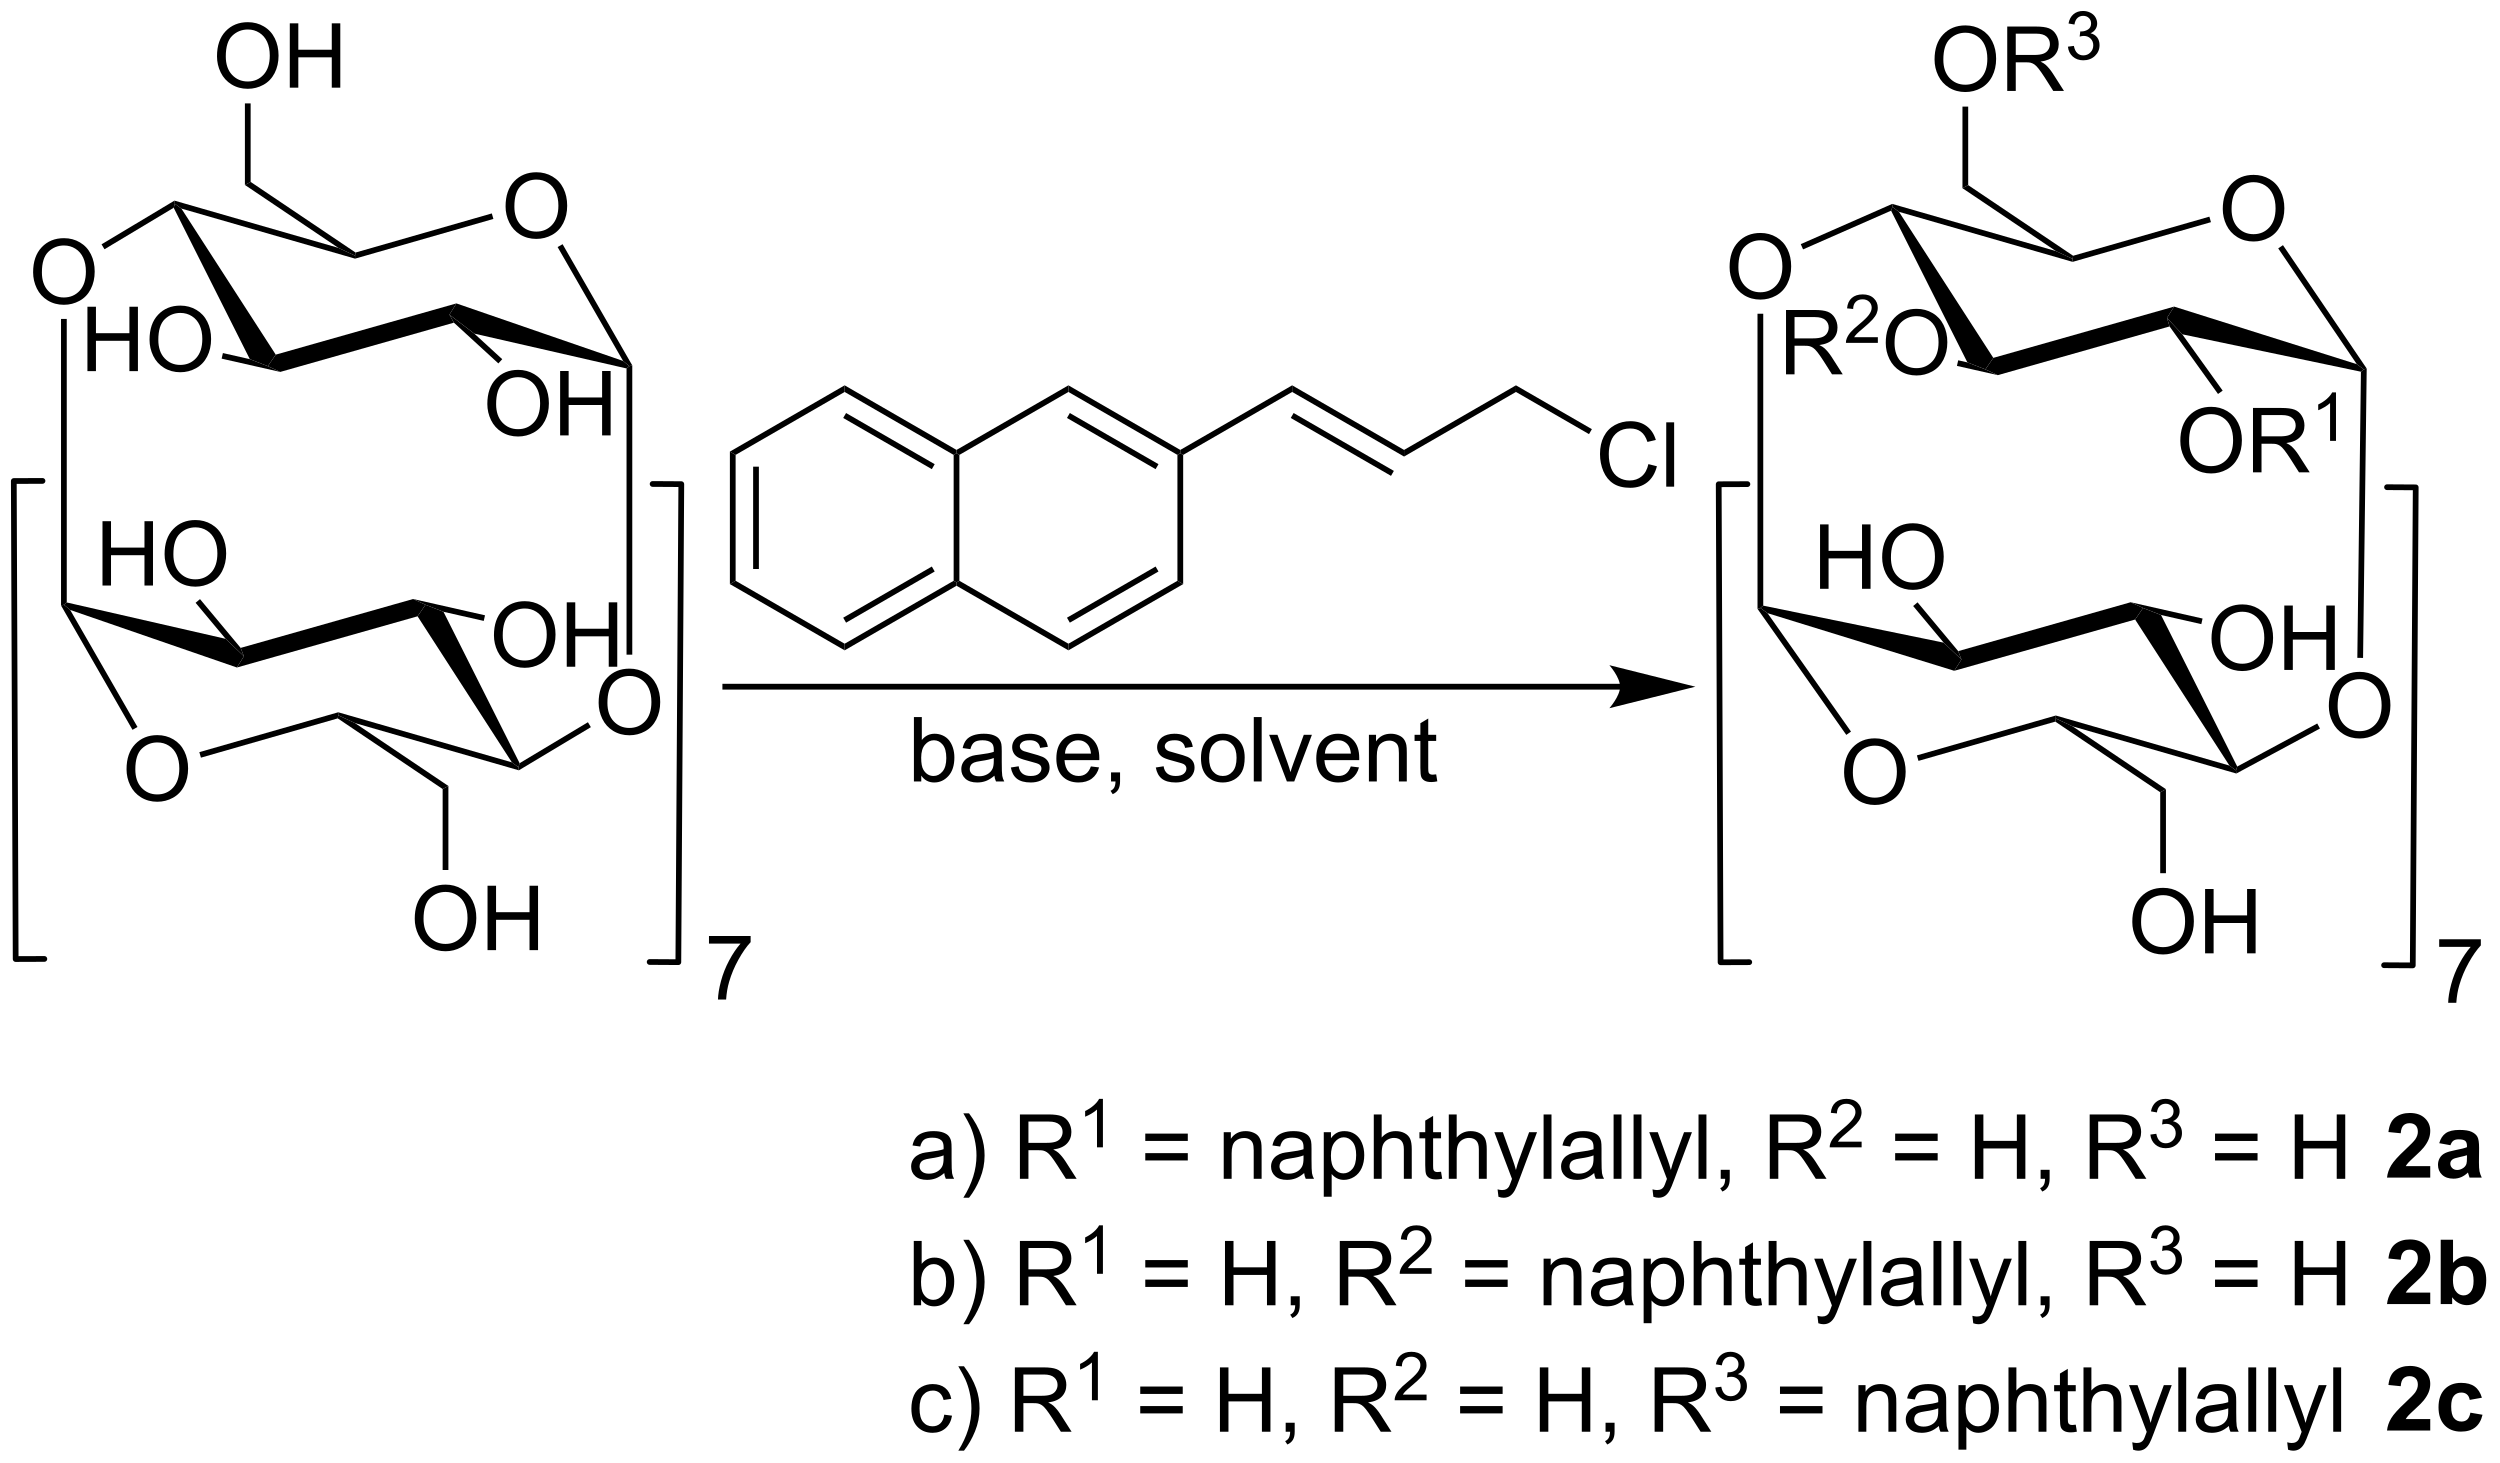 <?xml version="1.0" encoding="UTF-8"?>
<!DOCTYPE svg PUBLIC '-//W3C//DTD SVG 1.0//EN'
          'http://www.w3.org/TR/2001/REC-SVG-20010904/DTD/svg10.dtd'>
<svg stroke-dasharray="none" shape-rendering="auto" xmlns="http://www.w3.org/2000/svg" font-family="'Dialog'" text-rendering="auto" width="610" fill-opacity="1" color-interpolation="auto" color-rendering="auto" preserveAspectRatio="xMidYMid meet" font-size="12px" viewBox="0 0 610 357" fill="black" xmlns:xlink="http://www.w3.org/1999/xlink" stroke="black" image-rendering="auto" stroke-miterlimit="10" stroke-linecap="square" stroke-linejoin="miter" font-style="normal" stroke-width="1" height="357" stroke-dashoffset="0" font-weight="normal" stroke-opacity="1"
><!--Generated by the Batik Graphics2D SVG Generator--><defs id="genericDefs"
  /><g
  ><defs id="defs1"
    ><clipPath clipPathUnits="userSpaceOnUse" id="clipPath1"
      ><path d="M0.632 2.797 L229.116 2.797 L229.116 136.53 L0.632 136.53 L0.632 2.797 Z"
      /></clipPath
      ><clipPath clipPathUnits="userSpaceOnUse" id="clipPath2"
      ><path d="M27.67 128.756 L27.67 258.771 L249.801 258.771 L249.801 128.756 Z"
      /></clipPath
    ></defs
    ><g transform="scale(2.667,2.667) translate(-0.632,-2.797) matrix(1.029,0,0,1.029,-27.829,-129.642)"
    ><path d="M72.61 147.06 Q72.61 145.633 73.376 144.829 Q74.142 144.022 75.353 144.022 Q76.144 144.022 76.78 144.402 Q77.418 144.779 77.751 145.456 Q78.087 146.133 78.087 146.993 Q78.087 147.865 77.735 148.553 Q77.384 149.24 76.738 149.594 Q76.095 149.948 75.347 149.948 Q74.54 149.948 73.902 149.558 Q73.267 149.165 72.939 148.49 Q72.61 147.813 72.61 147.06 ZM73.392 147.071 Q73.392 148.107 73.946 148.704 Q74.504 149.298 75.345 149.298 Q76.199 149.298 76.751 148.696 Q77.306 148.094 77.306 146.99 Q77.306 146.29 77.069 145.769 Q76.832 145.248 76.376 144.962 Q75.923 144.673 75.355 144.673 Q74.55 144.673 73.97 145.227 Q73.392 145.779 73.392 147.071 Z" stroke="none" clip-path="url(#clipPath2)"
    /></g
    ><g transform="matrix(2.743,0,0,2.743,-75.896,-353.17)"
    ><path d="M77.27 150.73 L77.713 150.476 L83.912 161.257 L83.657 161.325 L83.097 160.862 Z" stroke="none" clip-path="url(#clipPath2)"
    /></g
    ><g transform="matrix(2.743,0,0,2.743,-75.896,-353.17)"
    ><path d="M83.097 160.862 L83.657 161.325 L83.402 161.528 L69.863 158.43 L67.646 156.744 L68.267 155.743 Z" stroke="none" clip-path="url(#clipPath2)"
    /></g
    ><g transform="matrix(2.743,0,0,2.743,-75.896,-353.17)"
    ><path d="M43.119 147.234 L43.223 146.875 L43.806 147.308 L52.198 160.3 L51.492 161.325 L49.892 160.701 Z" stroke="none" clip-path="url(#clipPath2)"
    /></g
    ><g transform="matrix(2.743,0,0,2.743,-75.896,-353.17)"
    ><path d="M43.806 147.308 L43.223 146.875 L43.187 146.599 L57.765 150.8 L59.254 151.495 L59.254 151.761 Z" stroke="none" clip-path="url(#clipPath2)"
    /></g
    ><g transform="matrix(2.743,0,0,2.743,-75.896,-353.17)"
    ><path d="M71.417 147.738 L71.558 148.228 L59.254 151.761 L59.254 151.495 L59.297 151.217 Z" stroke="none" clip-path="url(#clipPath2)"
    /></g
    ><g transform="matrix(2.743,0,0,2.743,-75.896,-353.17)"
    ><path d="M30.615 152.978 Q30.615 151.551 31.381 150.746 Q32.147 149.939 33.357 149.939 Q34.149 149.939 34.785 150.319 Q35.422 150.696 35.756 151.374 Q36.092 152.051 36.092 152.91 Q36.092 153.782 35.74 154.47 Q35.389 155.157 34.743 155.512 Q34.1 155.866 33.352 155.866 Q32.545 155.866 31.907 155.475 Q31.271 155.082 30.943 154.407 Q30.615 153.73 30.615 152.978 ZM31.396 152.988 Q31.396 154.025 31.951 154.621 Q32.508 155.215 33.35 155.215 Q34.204 155.215 34.756 154.613 Q35.31 154.012 35.31 152.907 Q35.31 152.207 35.074 151.686 Q34.837 151.165 34.381 150.879 Q33.928 150.59 33.36 150.59 Q32.555 150.59 31.975 151.144 Q31.396 151.696 31.396 152.988 Z" stroke="none" clip-path="url(#clipPath2)"
    /></g
    ><g transform="matrix(2.743,0,0,2.743,-75.896,-353.17)"
    ><path d="M43.187 146.599 L43.223 146.875 L43.119 147.234 L36.963 150.925 L36.701 150.487 Z" stroke="none" clip-path="url(#clipPath2)"
    /></g
    ><g transform="matrix(2.743,0,0,2.743,-75.896,-353.17)"
    ><path d="M35.446 161.766 L35.446 156.04 L36.204 156.04 L36.204 158.391 L39.18 158.391 L39.18 156.04 L39.938 156.04 L39.938 161.766 L39.18 161.766 L39.18 159.066 L36.204 159.066 L36.204 161.766 L35.446 161.766 ZM40.971 158.977 Q40.971 157.55 41.736 156.746 Q42.502 155.938 43.713 155.938 Q44.505 155.938 45.14 156.319 Q45.778 156.696 46.111 157.373 Q46.447 158.05 46.447 158.91 Q46.447 159.782 46.096 160.47 Q45.744 161.157 45.098 161.511 Q44.455 161.865 43.708 161.865 Q42.9 161.865 42.262 161.475 Q41.627 161.082 41.299 160.407 Q40.971 159.73 40.971 158.977 ZM41.752 158.988 Q41.752 160.024 42.307 160.621 Q42.864 161.214 43.705 161.214 Q44.559 161.214 45.111 160.613 Q45.666 160.011 45.666 158.907 Q45.666 158.207 45.429 157.686 Q45.192 157.165 44.736 156.878 Q44.283 156.589 43.715 156.589 Q42.911 156.589 42.33 157.144 Q41.752 157.696 41.752 158.988 Z" stroke="none" clip-path="url(#clipPath2)"
    /></g
    ><g transform="matrix(2.743,0,0,2.743,-75.896,-353.17)"
    ><path d="M47.385 160.656 L47.497 160.159 L49.892 160.701 L51.492 161.325 L52.596 161.837 Z" stroke="none" clip-path="url(#clipPath2)"
    /></g
    ><g transform="matrix(2.743,0,0,2.743,-75.896,-353.17)"
    ><path d="M71.019 164.693 Q71.019 163.266 71.784 162.462 Q72.55 161.654 73.761 161.654 Q74.552 161.654 75.188 162.035 Q75.826 162.412 76.159 163.089 Q76.495 163.766 76.495 164.626 Q76.495 165.498 76.144 166.186 Q75.792 166.873 75.146 167.227 Q74.503 167.582 73.756 167.582 Q72.948 167.582 72.31 167.191 Q71.675 166.798 71.347 166.123 Q71.019 165.446 71.019 164.693 ZM71.8 164.704 Q71.8 165.74 72.355 166.337 Q72.912 166.93 73.753 166.93 Q74.607 166.93 75.159 166.329 Q75.714 165.727 75.714 164.623 Q75.714 163.923 75.477 163.402 Q75.24 162.881 74.784 162.595 Q74.331 162.305 73.763 162.305 Q72.959 162.305 72.378 162.86 Q71.8 163.412 71.8 164.704 ZM77.494 167.482 L77.494 161.756 L78.252 161.756 L78.252 164.107 L81.228 164.107 L81.228 161.756 L81.986 161.756 L81.986 167.482 L81.228 167.482 L81.228 164.782 L78.252 164.782 L78.252 167.482 L77.494 167.482 Z" stroke="none" clip-path="url(#clipPath2)"
    /></g
    ><g transform="matrix(2.743,0,0,2.743,-75.896,-353.17)"
    ><path d="M72.345 160.705 L72 161.081 L68.045 157.456 L67.646 156.744 L69.863 158.43 Z" stroke="none" clip-path="url(#clipPath2)"
    /></g
    ><g transform="matrix(2.743,0,0,2.743,-75.896,-353.17)"
    ><path d="M59.297 151.217 L59.254 151.495 L57.765 150.8 L49.454 145.205 L49.964 144.934 Z" stroke="none" clip-path="url(#clipPath2)"
    /></g
    ><g transform="matrix(2.743,0,0,2.743,-75.896,-353.17)"
    ><path d="M68.267 155.743 L67.646 156.744 L68.045 157.456 L52.596 161.837 L51.492 161.325 L52.198 160.3 Z" stroke="none" clip-path="url(#clipPath2)"
    /></g
    ><g transform="matrix(2.743,0,0,2.743,-75.896,-353.17)"
    ><path d="M46.972 133.765 Q46.972 132.338 47.737 131.533 Q48.503 130.726 49.714 130.726 Q50.506 130.726 51.141 131.106 Q51.779 131.483 52.112 132.161 Q52.448 132.838 52.448 133.697 Q52.448 134.569 52.097 135.257 Q51.745 135.944 51.099 136.298 Q50.456 136.653 49.709 136.653 Q48.901 136.653 48.264 136.262 Q47.628 135.869 47.3 135.194 Q46.972 134.517 46.972 133.765 ZM47.753 133.775 Q47.753 134.811 48.308 135.408 Q48.865 136.002 49.706 136.002 Q50.56 136.002 51.112 135.4 Q51.667 134.798 51.667 133.694 Q51.667 132.994 51.43 132.473 Q51.193 131.952 50.737 131.666 Q50.284 131.377 49.717 131.377 Q48.912 131.377 48.331 131.931 Q47.753 132.483 47.753 133.775 ZM53.447 136.554 L53.447 130.827 L54.205 130.827 L54.205 133.179 L57.181 133.179 L57.181 130.827 L57.939 130.827 L57.939 136.554 L57.181 136.554 L57.181 133.853 L54.205 133.853 L54.205 136.554 L53.447 136.554 Z" stroke="none" clip-path="url(#clipPath2)"
    /></g
    ><g transform="matrix(2.743,0,0,2.743,-75.896,-353.17)"
    ><path d="M49.964 144.934 L49.454 145.205 L49.454 137.949 L49.964 137.949 Z" stroke="none" clip-path="url(#clipPath2)"
    /></g
    ><g transform="matrix(2.743,0,0,2.743,-75.896,-353.17)"
    ><path d="M38.925 197.184 Q38.925 195.757 39.69 194.952 Q40.456 194.145 41.667 194.145 Q42.458 194.145 43.094 194.525 Q43.732 194.903 44.065 195.58 Q44.401 196.257 44.401 197.116 Q44.401 197.989 44.05 198.676 Q43.698 199.364 43.052 199.718 Q42.409 200.072 41.661 200.072 Q40.854 200.072 40.216 199.681 Q39.581 199.288 39.253 198.614 Q38.925 197.937 38.925 197.184 ZM39.706 197.195 Q39.706 198.231 40.261 198.827 Q40.818 199.421 41.659 199.421 Q42.513 199.421 43.065 198.82 Q43.62 198.218 43.62 197.114 Q43.62 196.413 43.383 195.892 Q43.146 195.371 42.69 195.085 Q42.237 194.796 41.669 194.796 Q40.865 194.796 40.284 195.351 Q39.706 195.903 39.706 197.195 Z" stroke="none" clip-path="url(#clipPath2)"
    /></g
    ><g transform="matrix(2.743,0,0,2.743,-75.896,-353.17)"
    ><path d="M39.899 193.42 L39.456 193.674 L33.098 182.615 L33.353 182.547 L33.913 183.01 Z" stroke="none" clip-path="url(#clipPath2)"
    /></g
    ><g transform="matrix(2.743,0,0,2.743,-75.896,-353.17)"
    ><path d="M33.913 183.01 L33.353 182.547 L33.608 182.344 L47.739 185.579 L49.364 187.129 L48.742 188.13 Z" stroke="none" clip-path="url(#clipPath2)"
    /></g
    ><g transform="matrix(2.743,0,0,2.743,-75.896,-353.17)"
    ><path d="M73.89 196.64 L73.786 197 L73.202 196.567 L64.812 183.575 L65.518 182.549 L67.118 183.174 Z" stroke="none" clip-path="url(#clipPath2)"
    /></g
    ><g transform="matrix(2.743,0,0,2.743,-75.896,-353.17)"
    ><path d="M73.202 196.567 L73.786 197 L73.822 197.276 L59.244 193.073 L57.756 192.379 L57.756 192.113 Z" stroke="none" clip-path="url(#clipPath2)"
    /></g
    ><g transform="matrix(2.743,0,0,2.743,-75.896,-353.17)"
    ><path d="M45.542 196.15 L45.401 195.659 L57.756 192.113 L57.756 192.379 L57.712 192.657 Z" stroke="none" clip-path="url(#clipPath2)"
    /></g
    ><g transform="matrix(2.743,0,0,2.743,-75.896,-353.17)"
    ><path d="M80.92 191.27 Q80.92 189.843 81.686 189.038 Q82.451 188.231 83.662 188.231 Q84.454 188.231 85.089 188.611 Q85.727 188.988 86.061 189.666 Q86.397 190.343 86.397 191.202 Q86.397 192.074 86.045 192.762 Q85.694 193.449 85.048 193.804 Q84.404 194.158 83.657 194.158 Q82.85 194.158 82.212 193.767 Q81.576 193.374 81.248 192.699 Q80.92 192.022 80.92 191.27 ZM81.701 191.28 Q81.701 192.316 82.256 192.913 Q82.813 193.507 83.654 193.507 Q84.509 193.507 85.061 192.905 Q85.615 192.304 85.615 191.199 Q85.615 190.499 85.378 189.978 Q85.141 189.457 84.686 189.171 Q84.233 188.882 83.665 188.882 Q82.86 188.882 82.279 189.436 Q81.701 189.988 81.701 191.28 Z" stroke="none" clip-path="url(#clipPath2)"
    /></g
    ><g transform="matrix(2.743,0,0,2.743,-75.896,-353.17)"
    ><path d="M73.822 197.276 L73.786 197 L73.89 196.64 L79.967 192.998 L80.229 193.436 Z" stroke="none" clip-path="url(#clipPath2)"
    /></g
    ><g transform="matrix(2.743,0,0,2.743,-75.896,-353.17)"
    ><path d="M71.608 185.27 Q71.608 183.843 72.374 183.038 Q73.139 182.231 74.35 182.231 Q75.142 182.231 75.777 182.611 Q76.415 182.988 76.749 183.666 Q77.085 184.343 77.085 185.202 Q77.085 186.074 76.733 186.762 Q76.382 187.449 75.736 187.804 Q75.092 188.158 74.345 188.158 Q73.538 188.158 72.9 187.767 Q72.264 187.374 71.936 186.699 Q71.608 186.022 71.608 185.27 ZM72.389 185.28 Q72.389 186.316 72.944 186.913 Q73.501 187.507 74.342 187.507 Q75.197 187.507 75.749 186.905 Q76.303 186.304 76.303 185.199 Q76.303 184.499 76.066 183.978 Q75.829 183.457 75.374 183.171 Q74.921 182.882 74.353 182.882 Q73.548 182.882 72.967 183.436 Q72.389 183.988 72.389 185.28 ZM78.083 188.059 L78.083 182.332 L78.841 182.332 L78.841 184.684 L81.818 184.684 L81.818 182.332 L82.576 182.332 L82.576 188.059 L81.818 188.059 L81.818 185.358 L78.841 185.358 L78.841 188.059 L78.083 188.059 Z" stroke="none" clip-path="url(#clipPath2)"
    /></g
    ><g transform="matrix(2.743,0,0,2.743,-75.896,-353.17)"
    ><path d="M70.813 183.487 L70.7 183.985 L67.118 183.174 L65.518 182.549 L64.413 182.038 Z" stroke="none" clip-path="url(#clipPath2)"
    /></g
    ><g transform="matrix(2.743,0,0,2.743,-75.896,-353.17)"
    ><path d="M36.786 180.84 L36.786 175.114 L37.544 175.114 L37.544 177.465 L40.52 177.465 L40.52 175.114 L41.278 175.114 L41.278 180.84 L40.52 180.84 L40.52 178.14 L37.544 178.14 L37.544 180.84 L36.786 180.84 ZM42.31 178.051 Q42.31 176.624 43.076 175.819 Q43.842 175.012 45.053 175.012 Q45.844 175.012 46.48 175.392 Q47.118 175.77 47.451 176.447 Q47.787 177.124 47.787 177.983 Q47.787 178.856 47.435 179.543 Q47.084 180.231 46.438 180.585 Q45.795 180.939 45.047 180.939 Q44.24 180.939 43.602 180.548 Q42.967 180.155 42.639 179.481 Q42.31 178.804 42.31 178.051 ZM43.092 178.062 Q43.092 179.098 43.646 179.694 Q44.204 180.288 45.045 180.288 Q45.899 180.288 46.451 179.687 Q47.006 179.085 47.006 177.981 Q47.006 177.28 46.769 176.76 Q46.532 176.239 46.076 175.952 Q45.623 175.663 45.055 175.663 Q44.251 175.663 43.67 176.218 Q43.092 176.77 43.092 178.062 Z" stroke="none" clip-path="url(#clipPath2)"
    /></g
    ><g transform="matrix(2.743,0,0,2.743,-75.896,-353.17)"
    ><path d="M45.068 182.374 L45.46 182.047 L49.076 186.386 L49.364 187.129 L47.739 185.579 Z" stroke="none" clip-path="url(#clipPath2)"
    /></g
    ><g transform="matrix(2.743,0,0,2.743,-75.896,-353.17)"
    ><path d="M57.712 192.657 L57.756 192.379 L59.244 193.073 L67.555 198.669 L67.045 198.941 Z" stroke="none" clip-path="url(#clipPath2)"
    /></g
    ><g transform="matrix(2.743,0,0,2.743,-75.896,-353.17)"
    ><path d="M48.742 188.13 L49.364 187.129 L49.076 186.386 L64.413 182.038 L65.518 182.549 L64.812 183.575 Z" stroke="none" clip-path="url(#clipPath2)"
    /></g
    ><g transform="matrix(2.743,0,0,2.743,-75.896,-353.17)"
    ><path d="M64.562 210.482 Q64.562 209.055 65.328 208.25 Q66.094 207.443 67.304 207.443 Q68.096 207.443 68.731 207.823 Q69.37 208.2 69.703 208.877 Q70.039 209.555 70.039 210.414 Q70.039 211.286 69.687 211.974 Q69.336 212.661 68.69 213.016 Q68.047 213.37 67.299 213.37 Q66.492 213.37 65.854 212.979 Q65.219 212.586 64.89 211.911 Q64.562 211.234 64.562 210.482 ZM65.344 210.492 Q65.344 211.529 65.898 212.125 Q66.456 212.719 67.297 212.719 Q68.151 212.719 68.703 212.117 Q69.257 211.516 69.257 210.411 Q69.257 209.711 69.021 209.19 Q68.784 208.669 68.328 208.383 Q67.875 208.094 67.307 208.094 Q66.502 208.094 65.922 208.648 Q65.344 209.2 65.344 210.492 ZM71.037 213.271 L71.037 207.544 L71.795 207.544 L71.795 209.896 L74.772 209.896 L74.772 207.544 L75.53 207.544 L75.53 213.271 L74.772 213.271 L74.772 210.57 L71.795 210.57 L71.795 213.271 L71.037 213.271 Z" stroke="none" clip-path="url(#clipPath2)"
    /></g
    ><g transform="matrix(2.743,0,0,2.743,-75.896,-353.17)"
    ><path d="M67.045 198.941 L67.555 198.669 L67.555 206.142 L67.044 206.142 Z" stroke="none" clip-path="url(#clipPath2)"
    /></g
    ><g transform="matrix(2.743,0,0,2.743,-75.896,-353.17)"
    ><path d="M33.608 182.344 L33.353 182.547 L33.098 182.615 L33.097 157.122 L33.607 157.122 Z" stroke="none" clip-path="url(#clipPath2)"
    /></g
    ><g transform="matrix(2.743,0,0,2.743,-75.896,-353.17)"
    ><path d="M83.402 161.528 L83.657 161.325 L83.912 161.257 L83.912 186.991 L83.402 186.991 Z" stroke="none" clip-path="url(#clipPath2)"
    /></g
    ><g stroke-width="0.51" transform="matrix(2.743,0,0,2.743,-75.896,-353.17)" stroke-linejoin="round" stroke-linecap="round"
    ><path fill="none" d="M85.459 214.325 L88.01 214.341 L88.273 171.82 L85.722 171.804" clip-path="url(#clipPath2)"
    /></g
    ><g stroke-width="0.51" transform="matrix(2.743,0,0,2.743,-75.896,-353.17)" stroke-linejoin="round" stroke-linecap="round"
    ><path fill="none" d="M31.449 171.532 L28.897 171.542 L29.063 214.064 L31.614 214.054" clip-path="url(#clipPath2)"
    /></g
    ><g transform="matrix(2.743,0,0,2.743,-75.896,-353.17)"
    ><path d="M90.735 212.692 L90.735 212.015 L94.441 212.015 L94.441 212.561 Q93.894 213.145 93.358 214.111 Q92.821 215.074 92.527 216.093 Q92.316 216.811 92.259 217.668 L91.535 217.668 Q91.548 216.991 91.8 216.035 Q92.056 215.077 92.53 214.189 Q93.004 213.301 93.54 212.692 L90.735 212.692 Z" stroke="none" clip-path="url(#clipPath2)"
    /></g
    ><g transform="matrix(2.743,0,0,2.743,-75.896,-353.17)"
    ><path d="M171.782 189.582 L92.185 189.582 L91.93 189.582 L91.93 190.093 L92.185 190.093 L171.782 190.093 L172.037 190.093 L172.037 189.582 L171.782 189.582 ZM178.481 189.838 L170.828 187.924 C170.828 187.924 171.782 189 171.782 189.838 C171.782 190.675 170.828 191.751 170.828 191.751 Z" stroke="none" clip-path="url(#clipPath2)"
    /></g
    ><g transform="matrix(2.743,0,0,2.743,-75.896,-353.17)"
    ><path d="M92.595 168.924 L93.105 169.218 L93.105 180.416 L92.595 180.711 ZM94.663 170.265 L94.663 179.369 L95.174 179.369 L95.174 170.265 Z" stroke="none" clip-path="url(#clipPath2)"
    /></g
    ><g transform="matrix(2.743,0,0,2.743,-75.896,-353.17)"
    ><path d="M92.595 180.711 L93.105 180.416 L102.803 186.015 L102.803 186.604 Z" stroke="none" clip-path="url(#clipPath2)"
    /></g
    ><g transform="matrix(2.743,0,0,2.743,-75.896,-353.17)"
    ><path d="M102.803 186.604 L102.803 186.015 L112.5 180.416 L112.755 180.563 L112.755 180.858 ZM102.93 184.142 L110.814 179.59 L110.559 179.148 L102.675 183.7 Z" stroke="none" clip-path="url(#clipPath2)"
    /></g
    ><g transform="matrix(2.743,0,0,2.743,-75.896,-353.17)"
    ><path d="M113.01 180.416 L112.755 180.563 L112.5 180.416 L112.5 169.218 L112.755 169.071 L113.01 169.218 Z" stroke="none" clip-path="url(#clipPath2)"
    /></g
    ><g transform="matrix(2.743,0,0,2.743,-75.896,-353.17)"
    ><path d="M112.755 168.776 L112.755 169.071 L112.5 169.218 L102.803 163.619 L102.803 163.03 ZM110.814 170.044 L102.93 165.493 L102.675 165.934 L110.559 170.486 Z" stroke="none" clip-path="url(#clipPath2)"
    /></g
    ><g transform="matrix(2.743,0,0,2.743,-75.896,-353.17)"
    ><path d="M102.803 163.03 L102.803 163.619 L93.105 169.218 L92.595 168.924 Z" stroke="none" clip-path="url(#clipPath2)"
    /></g
    ><g transform="matrix(2.743,0,0,2.743,-75.896,-353.17)"
    ><path d="M112.755 180.858 L112.755 180.563 L113.01 180.416 L122.708 186.015 L122.708 186.604 Z" stroke="none" clip-path="url(#clipPath2)"
    /></g
    ><g transform="matrix(2.743,0,0,2.743,-75.896,-353.17)"
    ><path d="M122.708 186.604 L122.708 186.015 L132.405 180.416 L132.916 180.711 ZM122.835 184.142 L130.72 179.59 L130.464 179.148 L122.58 183.7 Z" stroke="none" clip-path="url(#clipPath2)"
    /></g
    ><g transform="matrix(2.743,0,0,2.743,-75.896,-353.17)"
    ><path d="M132.916 180.711 L132.405 180.416 L132.405 169.218 L132.661 169.071 L132.916 169.218 Z" stroke="none" clip-path="url(#clipPath2)"
    /></g
    ><g transform="matrix(2.743,0,0,2.743,-75.896,-353.17)"
    ><path d="M132.661 168.776 L132.661 169.071 L132.405 169.218 L122.708 163.619 L122.708 163.03 ZM130.72 170.044 L122.835 165.493 L122.58 165.934 L130.464 170.486 Z" stroke="none" clip-path="url(#clipPath2)"
    /></g
    ><g transform="matrix(2.743,0,0,2.743,-75.896,-353.17)"
    ><path d="M122.708 163.03 L122.708 163.619 L113.01 169.218 L112.755 169.071 L112.755 168.776 Z" stroke="none" clip-path="url(#clipPath2)"
    /></g
    ><g transform="matrix(2.743,0,0,2.743,-75.896,-353.17)"
    ><path d="M132.916 169.218 L132.661 169.071 L132.661 168.776 L142.613 163.03 L142.613 163.619 Z" stroke="none" clip-path="url(#clipPath2)"
    /></g
    ><g transform="matrix(2.743,0,0,2.743,-75.896,-353.17)"
    ><path d="M142.613 163.619 L142.613 163.03 L152.566 168.776 L152.566 169.365 ZM142.486 165.934 L151.404 171.083 L151.659 170.642 L142.741 165.493 Z" stroke="none" clip-path="url(#clipPath2)"
    /></g
    ><g transform="matrix(2.743,0,0,2.743,-75.896,-353.17)"
    ><path d="M225.393 147.348 Q225.393 145.921 226.159 145.116 Q226.925 144.309 228.136 144.309 Q228.927 144.309 229.563 144.689 Q230.201 145.067 230.534 145.744 Q230.87 146.421 230.87 147.28 Q230.87 148.153 230.518 148.84 Q230.167 149.528 229.521 149.882 Q228.878 150.236 228.13 150.236 Q227.323 150.236 226.685 149.845 Q226.05 149.452 225.721 148.778 Q225.393 148.1 225.393 147.348 ZM226.175 147.358 Q226.175 148.395 226.729 148.991 Q227.287 149.585 228.128 149.585 Q228.982 149.585 229.534 148.983 Q230.089 148.382 230.089 147.278 Q230.089 146.577 229.852 146.056 Q229.615 145.535 229.159 145.249 Q228.706 144.96 228.138 144.96 Q227.333 144.96 226.753 145.514 Q226.175 146.067 226.175 147.358 Z" stroke="none" clip-path="url(#clipPath2)"
    /></g
    ><g transform="matrix(2.743,0,0,2.743,-75.896,-353.17)"
    ><path d="M230.325 150.848 L230.747 150.561 L238.196 161.535 L237.94 161.612 L237.317 161.149 Z" stroke="none" clip-path="url(#clipPath2)"
    /></g
    ><g transform="matrix(2.743,0,0,2.743,-75.896,-353.17)"
    ><path d="M237.317 161.149 L237.94 161.612 L237.682 161.819 L221.79 158.491 L220.429 157.031 L221.064 156.026 Z" stroke="none" clip-path="url(#clipPath2)"
    /></g
    ><g transform="matrix(2.743,0,0,2.743,-75.896,-353.17)"
    ><path d="M195.887 147.493 L196.006 147.162 L196.59 147.596 L204.981 160.587 L204.275 161.612 L202.675 160.988 Z" stroke="none" clip-path="url(#clipPath2)"
    /></g
    ><g transform="matrix(2.743,0,0,2.743,-75.896,-353.17)"
    ><path d="M196.59 147.596 L196.006 147.162 L195.988 146.891 L210.548 151.088 L212.037 151.782 L212.037 152.048 Z" stroke="none" clip-path="url(#clipPath2)"
    /></g
    ><g transform="matrix(2.743,0,0,2.743,-75.896,-353.17)"
    ><path d="M224.201 148.025 L224.341 148.515 L212.037 152.048 L212.037 151.782 L212.081 151.504 Z" stroke="none" clip-path="url(#clipPath2)"
    /></g
    ><g transform="matrix(2.743,0,0,2.743,-75.896,-353.17)"
    ><path d="M181.523 152.515 Q181.523 151.088 182.289 150.283 Q183.055 149.476 184.266 149.476 Q185.057 149.476 185.693 149.856 Q186.331 150.234 186.664 150.911 Q187 151.588 187 152.447 Q187 153.32 186.648 154.007 Q186.297 154.695 185.651 155.049 Q185.008 155.403 184.26 155.403 Q183.453 155.403 182.815 155.012 Q182.18 154.619 181.851 153.945 Q181.523 153.268 181.523 152.515 ZM182.305 152.525 Q182.305 153.562 182.859 154.158 Q183.417 154.752 184.258 154.752 Q185.112 154.752 185.664 154.15 Q186.219 153.549 186.219 152.445 Q186.219 151.744 185.982 151.223 Q185.745 150.702 185.289 150.416 Q184.836 150.127 184.268 150.127 Q183.463 150.127 182.883 150.682 Q182.305 151.234 182.305 152.525 Z" stroke="none" clip-path="url(#clipPath2)"
    /></g
    ><g transform="matrix(2.743,0,0,2.743,-75.896,-353.17)"
    ><path d="M195.988 146.891 L196.006 147.162 L195.887 147.493 L188.059 150.937 L187.854 150.47 Z" stroke="none" clip-path="url(#clipPath2)"
    /></g
    ><g transform="matrix(2.743,0,0,2.743,-75.896,-353.17)"
    ><path d="M186.542 162.054 L186.542 156.327 L189.081 156.327 Q189.847 156.327 190.245 156.481 Q190.644 156.634 190.881 157.025 Q191.12 157.416 191.12 157.89 Q191.12 158.499 190.725 158.918 Q190.331 159.335 189.506 159.447 Q189.808 159.593 189.964 159.733 Q190.295 160.038 190.592 160.494 L191.589 162.054 L190.636 162.054 L189.878 160.861 Q189.545 160.345 189.329 160.072 Q189.115 159.798 188.946 159.689 Q188.777 159.58 188.6 159.538 Q188.472 159.509 188.178 159.509 L187.3 159.509 L187.3 162.054 L186.542 162.054 ZM187.3 158.853 L188.928 158.853 Q189.448 158.853 189.74 158.746 Q190.035 158.64 190.185 158.403 Q190.339 158.166 190.339 157.89 Q190.339 157.483 190.042 157.223 Q189.748 156.96 189.113 156.96 L187.3 156.96 L187.3 158.853 Z" stroke="none" clip-path="url(#clipPath2)"
    /></g
    ><g transform="matrix(2.743,0,0,2.743,-75.896,-353.17)"
    ><path d="M194.711 158.746 L194.711 159.254 L191.871 159.254 Q191.865 159.062 191.934 158.887 Q192.041 158.597 192.279 158.316 Q192.52 158.035 192.971 157.666 Q193.67 157.092 193.916 156.756 Q194.162 156.42 194.162 156.121 Q194.162 155.808 193.938 155.594 Q193.715 155.377 193.354 155.377 Q192.973 155.377 192.744 155.605 Q192.516 155.834 192.514 156.238 L191.971 156.183 Q192.027 155.576 192.391 155.26 Q192.754 154.941 193.365 154.941 Q193.984 154.941 194.344 155.285 Q194.705 155.627 194.705 156.133 Q194.705 156.39 194.6 156.64 Q194.494 156.888 194.248 157.164 Q194.004 157.439 193.436 157.92 Q192.961 158.318 192.826 158.461 Q192.691 158.603 192.604 158.746 L194.711 158.746 Z" stroke="none" clip-path="url(#clipPath2)"
    /></g
    ><g transform="matrix(2.743,0,0,2.743,-75.896,-353.17)"
    ><path d="M195.414 159.265 Q195.414 157.838 196.18 157.033 Q196.946 156.226 198.157 156.226 Q198.948 156.226 199.584 156.606 Q200.222 156.983 200.555 157.661 Q200.891 158.338 200.891 159.197 Q200.891 160.069 200.539 160.757 Q200.188 161.444 199.542 161.798 Q198.899 162.153 198.151 162.153 Q197.344 162.153 196.706 161.762 Q196.071 161.369 195.743 160.694 Q195.414 160.017 195.414 159.265 ZM196.196 159.275 Q196.196 160.311 196.75 160.908 Q197.308 161.502 198.149 161.502 Q199.003 161.502 199.555 160.9 Q200.11 160.298 200.11 159.194 Q200.11 158.494 199.873 157.973 Q199.636 157.452 199.18 157.166 Q198.727 156.877 198.159 156.877 Q197.355 156.877 196.774 157.431 Q196.196 157.983 196.196 159.275 Z" stroke="none" clip-path="url(#clipPath2)"
    /></g
    ><g transform="matrix(2.743,0,0,2.743,-75.896,-353.17)"
    ><path d="M201.745 161.301 L201.858 160.803 L202.675 160.988 L204.275 161.612 L205.38 162.124 Z" stroke="none" clip-path="url(#clipPath2)"
    /></g
    ><g transform="matrix(2.743,0,0,2.743,-75.896,-353.17)"
    ><path d="M221.616 167.981 Q221.616 166.554 222.382 165.749 Q223.147 164.942 224.358 164.942 Q225.15 164.942 225.785 165.322 Q226.423 165.7 226.757 166.377 Q227.093 167.054 227.093 167.913 Q227.093 168.785 226.741 169.473 Q226.39 170.16 225.744 170.515 Q225.101 170.869 224.353 170.869 Q223.546 170.869 222.908 170.478 Q222.272 170.085 221.944 169.41 Q221.616 168.733 221.616 167.981 ZM222.397 167.991 Q222.397 169.028 222.952 169.624 Q223.509 170.218 224.351 170.218 Q225.205 170.218 225.757 169.616 Q226.311 169.015 226.311 167.91 Q226.311 167.21 226.075 166.689 Q225.838 166.168 225.382 165.882 Q224.929 165.593 224.361 165.593 Q223.556 165.593 222.976 166.147 Q222.397 166.7 222.397 167.991 ZM228.081 170.77 L228.081 165.043 L230.62 165.043 Q231.386 165.043 231.784 165.197 Q232.183 165.351 232.419 165.741 Q232.659 166.132 232.659 166.606 Q232.659 167.215 232.263 167.634 Q231.87 168.051 231.044 168.163 Q231.347 168.309 231.503 168.45 Q231.834 168.754 232.13 169.21 L233.128 170.77 L232.175 170.77 L231.417 169.577 Q231.084 169.061 230.867 168.788 Q230.654 168.515 230.485 168.405 Q230.315 168.296 230.138 168.254 Q230.011 168.226 229.716 168.226 L228.839 168.226 L228.839 170.77 L228.081 170.77 ZM228.839 167.569 L230.466 167.569 Q230.987 167.569 231.279 167.463 Q231.573 167.356 231.724 167.119 Q231.878 166.882 231.878 166.606 Q231.878 166.2 231.581 165.939 Q231.287 165.676 230.651 165.676 L228.839 165.676 L228.839 167.569 Z" stroke="none" clip-path="url(#clipPath2)"
    /></g
    ><g transform="matrix(2.743,0,0,2.743,-75.896,-353.17)"
    ><path d="M235.464 167.97 L234.937 167.97 L234.937 164.608 Q234.746 164.79 234.437 164.972 Q234.129 165.153 233.882 165.245 L233.882 164.735 Q234.324 164.526 234.654 164.232 Q234.986 163.935 235.125 163.657 L235.464 163.657 L235.464 167.97 Z" stroke="none" clip-path="url(#clipPath2)"
    /></g
    ><g transform="matrix(2.743,0,0,2.743,-75.896,-353.17)"
    ><path d="M225.384 163.501 L224.969 163.799 L220.66 157.791 L220.429 157.031 L221.79 158.491 Z" stroke="none" clip-path="url(#clipPath2)"
    /></g
    ><g transform="matrix(2.743,0,0,2.743,-75.896,-353.17)"
    ><path d="M212.081 151.504 L212.037 151.782 L210.548 151.088 L202.237 145.493 L202.747 145.221 Z" stroke="none" clip-path="url(#clipPath2)"
    /></g
    ><g transform="matrix(2.743,0,0,2.743,-75.896,-353.17)"
    ><path d="M221.064 156.026 L220.429 157.031 L220.66 157.791 L205.38 162.124 L204.275 161.612 L204.981 160.587 Z" stroke="none" clip-path="url(#clipPath2)"
    /></g
    ><g transform="matrix(2.743,0,0,2.743,-75.896,-353.17)"
    ><path d="M199.755 134.052 Q199.755 132.625 200.52 131.82 Q201.286 131.013 202.497 131.013 Q203.289 131.013 203.924 131.393 Q204.562 131.771 204.895 132.448 Q205.232 133.125 205.232 133.984 Q205.232 134.857 204.88 135.544 Q204.528 136.232 203.882 136.586 Q203.239 136.94 202.492 136.94 Q201.685 136.94 201.047 136.549 Q200.411 136.156 200.083 135.482 Q199.755 134.805 199.755 134.052 ZM200.536 134.062 Q200.536 135.099 201.091 135.695 Q201.648 136.289 202.489 136.289 Q203.344 136.289 203.895 135.688 Q204.45 135.086 204.45 133.982 Q204.45 133.281 204.213 132.76 Q203.976 132.239 203.52 131.953 Q203.067 131.664 202.5 131.664 Q201.695 131.664 201.114 132.219 Q200.536 132.771 200.536 134.062 ZM206.22 136.841 L206.22 131.114 L208.759 131.114 Q209.524 131.114 209.923 131.268 Q210.321 131.422 210.558 131.812 Q210.798 132.203 210.798 132.677 Q210.798 133.286 210.402 133.706 Q210.009 134.122 209.183 134.234 Q209.485 134.38 209.642 134.521 Q209.972 134.826 210.269 135.281 L211.267 136.841 L210.314 136.841 L209.556 135.648 Q209.222 135.133 209.006 134.859 Q208.793 134.586 208.623 134.476 Q208.454 134.367 208.277 134.326 Q208.149 134.297 207.855 134.297 L206.978 134.297 L206.978 136.841 L206.22 136.841 ZM206.978 133.641 L208.605 133.641 Q209.126 133.641 209.418 133.534 Q209.712 133.427 209.863 133.19 Q210.017 132.953 210.017 132.677 Q210.017 132.271 209.72 132.01 Q209.425 131.747 208.79 131.747 L206.978 131.747 L206.978 133.641 Z" stroke="none" clip-path="url(#clipPath2)"
    /></g
    ><g transform="matrix(2.743,0,0,2.743,-75.896,-353.17)"
    ><path d="M211.619 132.906 L212.146 132.836 Q212.238 133.285 212.455 133.482 Q212.673 133.68 212.988 133.68 Q213.359 133.68 213.615 133.422 Q213.873 133.164 213.873 132.783 Q213.873 132.42 213.635 132.186 Q213.398 131.949 213.031 131.949 Q212.882 131.949 212.66 132.008 L212.719 131.545 Q212.771 131.551 212.802 131.551 Q213.14 131.551 213.41 131.375 Q213.679 131.199 213.679 130.832 Q213.679 130.543 213.482 130.354 Q213.287 130.162 212.976 130.162 Q212.668 130.162 212.463 130.356 Q212.257 130.549 212.199 130.936 L211.672 130.842 Q211.769 130.311 212.111 130.02 Q212.455 129.729 212.965 129.729 Q213.316 129.729 213.611 129.879 Q213.908 130.029 214.064 130.291 Q214.22 130.551 214.22 130.844 Q214.22 131.123 214.07 131.352 Q213.922 131.58 213.629 131.715 Q214.01 131.803 214.22 132.08 Q214.431 132.356 214.431 132.772 Q214.431 133.334 214.021 133.727 Q213.611 134.117 212.984 134.117 Q212.42 134.117 212.045 133.781 Q211.672 133.444 211.619 132.906 Z" stroke="none" clip-path="url(#clipPath2)"
    /></g
    ><g transform="matrix(2.743,0,0,2.743,-75.896,-353.17)"
    ><path d="M202.747 145.221 L202.237 145.493 L202.237 138.237 L202.747 138.237 Z" stroke="none" clip-path="url(#clipPath2)"
    /></g
    ><g transform="matrix(2.743,0,0,2.743,-75.896,-353.17)"
    ><path d="M191.708 197.471 Q191.708 196.044 192.473 195.24 Q193.239 194.432 194.45 194.432 Q195.242 194.432 195.877 194.812 Q196.515 195.19 196.848 195.867 Q197.184 196.544 197.184 197.404 Q197.184 198.276 196.833 198.964 Q196.481 199.651 195.835 200.005 Q195.192 200.359 194.445 200.359 Q193.637 200.359 192.999 199.969 Q192.364 199.576 192.036 198.901 Q191.708 198.224 191.708 197.471 ZM192.489 197.482 Q192.489 198.518 193.043 199.115 Q193.601 199.708 194.442 199.708 Q195.296 199.708 195.848 199.107 Q196.403 198.505 196.403 197.401 Q196.403 196.701 196.166 196.18 Q195.929 195.659 195.473 195.372 Q195.02 195.083 194.452 195.083 Q193.648 195.083 193.067 195.638 Q192.489 196.19 192.489 197.482 Z" stroke="none" clip-path="url(#clipPath2)"
    /></g
    ><g transform="matrix(2.743,0,0,2.743,-75.896,-353.17)"
    ><path d="M192.321 193.83 L191.904 194.124 L184.006 182.916 L184.261 182.835 L184.9 183.298 Z" stroke="none" clip-path="url(#clipPath2)"
    /></g
    ><g transform="matrix(2.743,0,0,2.743,-75.896,-353.17)"
    ><path d="M184.9 183.298 L184.261 182.835 L184.516 182.627 L200.567 185.919 L202.147 187.417 L201.508 188.423 Z" stroke="none" clip-path="url(#clipPath2)"
    /></g
    ><g transform="matrix(2.743,0,0,2.743,-75.896,-353.17)"
    ><path d="M226.679 196.939 L226.569 197.288 L225.985 196.854 L217.595 183.862 L218.301 182.837 L219.901 183.461 Z" stroke="none" clip-path="url(#clipPath2)"
    /></g
    ><g transform="matrix(2.743,0,0,2.743,-75.896,-353.17)"
    ><path d="M225.985 196.854 L226.569 197.288 L226.598 197.561 L212.027 193.361 L210.539 192.666 L210.539 192.401 Z" stroke="none" clip-path="url(#clipPath2)"
    /></g
    ><g transform="matrix(2.743,0,0,2.743,-75.896,-353.17)"
    ><path d="M198.325 196.437 L198.184 195.947 L210.539 192.401 L210.539 192.666 L210.495 192.944 Z" stroke="none" clip-path="url(#clipPath2)"
    /></g
    ><g transform="matrix(2.743,0,0,2.743,-75.896,-353.17)"
    ><path d="M234.828 191.557 Q234.828 190.13 235.594 189.325 Q236.359 188.518 237.57 188.518 Q238.362 188.518 238.997 188.898 Q239.635 189.276 239.969 189.953 Q240.305 190.63 240.305 191.489 Q240.305 192.362 239.953 193.049 Q239.601 193.737 238.956 194.091 Q238.312 194.445 237.565 194.445 Q236.758 194.445 236.12 194.054 Q235.484 193.661 235.156 192.987 Q234.828 192.31 234.828 191.557 ZM235.609 191.567 Q235.609 192.604 236.164 193.2 Q236.721 193.794 237.562 193.794 Q238.417 193.794 238.969 193.192 Q239.523 192.591 239.523 191.487 Q239.523 190.786 239.286 190.265 Q239.049 189.744 238.594 189.458 Q238.141 189.169 237.573 189.169 Q236.768 189.169 236.188 189.724 Q235.609 190.276 235.609 191.567 Z" stroke="none" clip-path="url(#clipPath2)"
    /></g
    ><g transform="matrix(2.743,0,0,2.743,-75.896,-353.17)"
    ><path d="M226.598 197.561 L226.569 197.288 L226.679 196.939 L233.797 193.109 L234.038 193.558 Z" stroke="none" clip-path="url(#clipPath2)"
    /></g
    ><g transform="matrix(2.743,0,0,2.743,-75.896,-353.17)"
    ><path d="M224.391 185.557 Q224.391 184.13 225.157 183.325 Q225.922 182.518 227.133 182.518 Q227.925 182.518 228.56 182.898 Q229.198 183.276 229.532 183.953 Q229.868 184.63 229.868 185.489 Q229.868 186.362 229.516 187.049 Q229.165 187.737 228.519 188.091 Q227.875 188.445 227.128 188.445 Q226.321 188.445 225.683 188.054 Q225.047 187.661 224.719 186.987 Q224.391 186.31 224.391 185.557 ZM225.172 185.567 Q225.172 186.604 225.727 187.2 Q226.284 187.794 227.125 187.794 Q227.98 187.794 228.532 187.192 Q229.086 186.591 229.086 185.487 Q229.086 184.786 228.85 184.265 Q228.613 183.744 228.157 183.458 Q227.704 183.169 227.136 183.169 Q226.331 183.169 225.75 183.724 Q225.172 184.276 225.172 185.567 ZM230.866 188.346 L230.866 182.619 L231.624 182.619 L231.624 184.971 L234.601 184.971 L234.601 182.619 L235.359 182.619 L235.359 188.346 L234.601 188.346 L234.601 185.646 L231.624 185.646 L231.624 188.346 L230.866 188.346 Z" stroke="none" clip-path="url(#clipPath2)"
    /></g
    ><g transform="matrix(2.743,0,0,2.743,-75.896,-353.17)"
    ><path d="M223.596 183.775 L223.483 184.272 L219.901 183.461 L218.301 182.837 L217.196 182.325 Z" stroke="none" clip-path="url(#clipPath2)"
    /></g
    ><g transform="matrix(2.743,0,0,2.743,-75.896,-353.17)"
    ><path d="M189.569 181.127 L189.569 175.401 L190.327 175.401 L190.327 177.752 L193.303 177.752 L193.303 175.401 L194.061 175.401 L194.061 181.127 L193.303 181.127 L193.303 178.427 L190.327 178.427 L190.327 181.127 L189.569 181.127 ZM195.094 178.338 Q195.094 176.911 195.859 176.107 Q196.625 175.299 197.836 175.299 Q198.627 175.299 199.263 175.68 Q199.901 176.057 200.234 176.734 Q200.57 177.411 200.57 178.271 Q200.57 179.143 200.219 179.831 Q199.867 180.518 199.221 180.872 Q198.578 181.226 197.831 181.226 Q197.023 181.226 196.385 180.836 Q195.75 180.443 195.422 179.768 Q195.094 179.091 195.094 178.338 ZM195.875 178.349 Q195.875 179.385 196.429 179.982 Q196.987 180.575 197.828 180.575 Q198.682 180.575 199.234 179.974 Q199.789 179.372 199.789 178.268 Q199.789 177.568 199.552 177.047 Q199.315 176.526 198.859 176.239 Q198.406 175.95 197.838 175.95 Q197.034 175.95 196.453 176.505 Q195.875 177.057 195.875 178.349 Z" stroke="none" clip-path="url(#clipPath2)"
    /></g
    ><g transform="matrix(2.743,0,0,2.743,-75.896,-353.17)"
    ><path d="M197.851 182.661 L198.243 182.334 L201.859 186.673 L202.147 187.417 L200.567 185.919 Z" stroke="none" clip-path="url(#clipPath2)"
    /></g
    ><g transform="matrix(2.743,0,0,2.743,-75.896,-353.17)"
    ><path d="M210.495 192.944 L210.539 192.666 L212.027 193.361 L220.338 198.957 L219.828 199.228 Z" stroke="none" clip-path="url(#clipPath2)"
    /></g
    ><g transform="matrix(2.743,0,0,2.743,-75.896,-353.17)"
    ><path d="M201.508 188.423 L202.147 187.417 L201.859 186.673 L217.196 182.325 L218.301 182.837 L217.595 183.862 Z" stroke="none" clip-path="url(#clipPath2)"
    /></g
    ><g transform="matrix(2.743,0,0,2.743,-75.896,-353.17)"
    ><path d="M217.345 210.769 Q217.345 209.342 218.111 208.537 Q218.876 207.73 220.087 207.73 Q220.879 207.73 221.514 208.11 Q222.153 208.488 222.486 209.165 Q222.822 209.842 222.822 210.701 Q222.822 211.574 222.47 212.261 Q222.119 212.949 221.473 213.303 Q220.83 213.657 220.082 213.657 Q219.275 213.657 218.637 213.266 Q218.001 212.873 217.673 212.199 Q217.345 211.522 217.345 210.769 ZM218.126 210.779 Q218.126 211.816 218.681 212.412 Q219.238 213.006 220.08 213.006 Q220.934 213.006 221.486 212.404 Q222.041 211.803 222.041 210.699 Q222.041 209.998 221.804 209.477 Q221.567 208.956 221.111 208.67 Q220.658 208.381 220.09 208.381 Q219.285 208.381 218.705 208.936 Q218.126 209.488 218.126 210.779 ZM223.821 213.558 L223.821 207.831 L224.578 207.831 L224.578 210.183 L227.555 210.183 L227.555 207.831 L228.313 207.831 L228.313 213.558 L227.555 213.558 L227.555 210.857 L224.578 210.857 L224.578 213.558 L223.821 213.558 Z" stroke="none" clip-path="url(#clipPath2)"
    /></g
    ><g transform="matrix(2.743,0,0,2.743,-75.896,-353.17)"
    ><path d="M219.828 199.228 L220.338 198.957 L220.338 206.429 L219.827 206.429 Z" stroke="none" clip-path="url(#clipPath2)"
    /></g
    ><g transform="matrix(2.743,0,0,2.743,-75.896,-353.17)"
    ><path d="M184.516 182.627 L184.261 182.835 L184.006 182.916 L184.005 156.66 L184.516 156.66 Z" stroke="none" clip-path="url(#clipPath2)"
    /></g
    ><g transform="matrix(2.743,0,0,2.743,-75.896,-353.17)"
    ><path d="M237.682 161.819 L237.94 161.612 L238.196 161.535 L237.872 187.278 L237.362 187.271 Z" stroke="none" clip-path="url(#clipPath2)"
    /></g
    ><g stroke-width="0.51" transform="matrix(2.743,0,0,2.743,-75.896,-353.17)" stroke-linejoin="round" stroke-linecap="round"
    ><path fill="none" d="M239.742 214.612 L242.294 214.628 L242.556 172.107 L240.005 172.091" clip-path="url(#clipPath2)"
    /></g
    ><g stroke-width="0.51" transform="matrix(2.743,0,0,2.743,-75.896,-353.17)" stroke-linejoin="round" stroke-linecap="round"
    ><path fill="none" d="M183.107 171.819 L180.555 171.829 L180.721 214.351 L183.272 214.341" clip-path="url(#clipPath2)"
    /></g
    ><g transform="matrix(2.743,0,0,2.743,-75.896,-353.17)"
    ><path d="M244.643 212.979 L244.643 212.302 L248.349 212.302 L248.349 212.849 Q247.802 213.432 247.266 214.398 Q246.729 215.362 246.435 216.38 Q246.224 217.099 246.167 217.956 L245.443 217.956 Q245.456 217.278 245.708 216.323 Q245.964 215.364 246.438 214.476 Q246.912 213.588 247.448 212.979 L244.643 212.979 Z" stroke="none" clip-path="url(#clipPath2)"
    /></g
    ><g transform="matrix(2.743,0,0,2.743,-75.896,-353.17)"
    ><path d="M111.663 233.101 Q111.272 233.434 110.91 233.572 Q110.551 233.707 110.136 233.707 Q109.452 233.707 109.084 233.374 Q108.717 233.038 108.717 232.52 Q108.717 232.215 108.855 231.962 Q108.996 231.71 109.22 231.559 Q109.444 231.405 109.725 231.327 Q109.933 231.272 110.35 231.223 Q111.202 231.121 111.605 230.981 Q111.608 230.835 111.608 230.796 Q111.608 230.366 111.41 230.192 Q111.139 229.952 110.608 229.952 Q110.113 229.952 109.876 230.126 Q109.639 230.301 109.527 230.741 L108.84 230.647 Q108.933 230.207 109.147 229.936 Q109.363 229.663 109.769 229.517 Q110.176 229.371 110.709 229.371 Q111.241 229.371 111.571 229.496 Q111.905 229.621 112.061 229.811 Q112.217 229.999 112.28 230.288 Q112.316 230.468 112.316 230.936 L112.316 231.874 Q112.316 232.856 112.361 233.116 Q112.405 233.374 112.538 233.613 L111.803 233.613 Q111.694 233.395 111.663 233.101 ZM111.605 231.53 Q111.222 231.686 110.457 231.796 Q110.022 231.858 109.842 231.936 Q109.663 232.014 109.564 232.166 Q109.467 232.317 109.467 232.499 Q109.467 232.78 109.681 232.968 Q109.894 233.155 110.303 233.155 Q110.709 233.155 111.025 232.978 Q111.342 232.801 111.491 232.491 Q111.605 232.254 111.605 231.788 L111.605 231.53 ZM113.867 235.298 L113.362 235.298 Q114.531 233.421 114.531 231.543 Q114.531 230.809 114.362 230.085 Q114.229 229.499 113.992 228.96 Q113.838 228.608 113.362 227.788 L113.867 227.788 Q114.601 228.77 114.953 229.757 Q115.252 230.608 115.252 231.538 Q115.252 232.593 114.849 233.58 Q114.445 234.564 113.867 235.298 ZM118.394 233.613 L118.394 227.887 L120.933 227.887 Q121.699 227.887 122.097 228.041 Q122.496 228.194 122.733 228.585 Q122.972 228.976 122.972 229.449 Q122.972 230.059 122.577 230.478 Q122.183 230.895 121.358 231.007 Q121.66 231.153 121.816 231.293 Q122.147 231.598 122.444 232.054 L123.441 233.613 L122.488 233.613 L121.73 232.421 Q121.397 231.905 121.181 231.632 Q120.967 231.358 120.798 231.249 Q120.629 231.139 120.452 231.098 Q120.324 231.069 120.03 231.069 L119.152 231.069 L119.152 233.613 L118.394 233.613 ZM119.152 230.413 L120.78 230.413 Q121.301 230.413 121.592 230.306 Q121.886 230.199 122.038 229.962 Q122.191 229.726 122.191 229.449 Q122.191 229.043 121.894 228.783 Q121.6 228.52 120.965 228.52 L119.152 228.52 L119.152 230.413 Z" stroke="none" clip-path="url(#clipPath2)"
    /></g
    ><g transform="matrix(2.743,0,0,2.743,-75.896,-353.17)"
    ><path d="M125.778 230.814 L125.251 230.814 L125.251 227.452 Q125.059 227.634 124.751 227.815 Q124.442 227.997 124.196 228.089 L124.196 227.579 Q124.637 227.37 124.967 227.075 Q125.299 226.778 125.438 226.501 L125.778 226.501 L125.778 230.814 Z" stroke="none" clip-path="url(#clipPath2)"
    /></g
    ><g transform="matrix(2.743,0,0,2.743,-75.896,-353.17)"
    ><path d="M133.328 230.246 L129.546 230.246 L129.546 229.59 L133.328 229.59 L133.328 230.246 ZM133.328 231.983 L129.546 231.983 L129.546 231.327 L133.328 231.327 L133.328 231.983 ZM136.524 233.613 L136.524 229.465 L137.157 229.465 L137.157 230.054 Q137.613 229.371 138.477 229.371 Q138.852 229.371 139.165 229.507 Q139.48 229.639 139.636 229.858 Q139.792 230.077 139.855 230.379 Q139.894 230.574 139.894 231.061 L139.894 233.613 L139.191 233.613 L139.191 231.09 Q139.191 230.66 139.108 230.447 Q139.027 230.233 138.819 230.108 Q138.61 229.981 138.329 229.981 Q137.878 229.981 137.553 230.267 Q137.227 230.551 137.227 231.348 L137.227 233.613 L136.524 233.613 ZM143.679 233.101 Q143.289 233.434 142.927 233.572 Q142.567 233.707 142.153 233.707 Q141.468 233.707 141.101 233.374 Q140.734 233.038 140.734 232.52 Q140.734 232.215 140.872 231.962 Q141.012 231.71 141.237 231.559 Q141.46 231.405 141.742 231.327 Q141.95 231.272 142.367 231.223 Q143.218 231.121 143.622 230.981 Q143.625 230.835 143.625 230.796 Q143.625 230.366 143.427 230.192 Q143.156 229.952 142.625 229.952 Q142.13 229.952 141.893 230.126 Q141.656 230.301 141.544 230.741 L140.856 230.647 Q140.95 230.207 141.164 229.936 Q141.38 229.663 141.786 229.517 Q142.192 229.371 142.726 229.371 Q143.257 229.371 143.588 229.496 Q143.921 229.621 144.078 229.811 Q144.234 229.999 144.296 230.288 Q144.333 230.468 144.333 230.936 L144.333 231.874 Q144.333 232.856 144.377 233.116 Q144.421 233.374 144.554 233.613 L143.82 233.613 Q143.71 233.395 143.679 233.101 ZM143.622 231.53 Q143.239 231.686 142.473 231.796 Q142.039 231.858 141.859 231.936 Q141.679 232.014 141.58 232.166 Q141.484 232.317 141.484 232.499 Q141.484 232.78 141.697 232.968 Q141.911 233.155 142.32 233.155 Q142.726 233.155 143.041 232.978 Q143.359 232.801 143.507 232.491 Q143.622 232.254 143.622 231.788 L143.622 231.53 ZM145.423 235.205 L145.423 229.465 L146.063 229.465 L146.063 230.004 Q146.29 229.686 146.574 229.53 Q146.86 229.371 147.266 229.371 Q147.798 229.371 148.204 229.645 Q148.61 229.918 148.816 230.416 Q149.024 230.913 149.024 231.507 Q149.024 232.145 148.795 232.655 Q148.566 233.163 148.131 233.436 Q147.696 233.707 147.214 233.707 Q146.863 233.707 146.584 233.559 Q146.305 233.41 146.126 233.184 L146.126 235.205 L145.423 235.205 ZM146.058 231.561 Q146.058 232.363 146.381 232.746 Q146.707 233.129 147.167 233.129 Q147.636 233.129 147.97 232.733 Q148.305 232.335 148.305 231.504 Q148.305 230.71 147.977 230.317 Q147.652 229.921 147.199 229.921 Q146.751 229.921 146.404 230.343 Q146.058 230.762 146.058 231.561 ZM149.872 233.613 L149.872 227.887 L150.575 227.887 L150.575 229.942 Q151.067 229.371 151.817 229.371 Q152.278 229.371 152.617 229.554 Q152.958 229.733 153.104 230.054 Q153.25 230.374 153.25 230.983 L153.25 233.613 L152.546 233.613 L152.546 230.983 Q152.546 230.457 152.317 230.218 Q152.091 229.976 151.671 229.976 Q151.359 229.976 151.083 230.139 Q150.809 230.301 150.692 230.58 Q150.575 230.856 150.575 231.343 L150.575 233.613 L149.872 233.613 ZM155.855 232.983 L155.957 233.606 Q155.66 233.668 155.425 233.668 Q155.042 233.668 154.832 233.548 Q154.621 233.426 154.535 233.228 Q154.449 233.03 154.449 232.397 L154.449 230.012 L153.933 230.012 L153.933 229.465 L154.449 229.465 L154.449 228.436 L155.149 228.014 L155.149 229.465 L155.855 229.465 L155.855 230.012 L155.149 230.012 L155.149 232.436 Q155.149 232.738 155.186 232.824 Q155.222 232.91 155.305 232.962 Q155.391 233.012 155.548 233.012 Q155.665 233.012 155.855 232.983 ZM156.544 233.613 L156.544 227.887 L157.247 227.887 L157.247 229.942 Q157.739 229.371 158.489 229.371 Q158.95 229.371 159.289 229.554 Q159.63 229.733 159.775 230.054 Q159.921 230.374 159.921 230.983 L159.921 233.613 L159.218 233.613 L159.218 230.983 Q159.218 230.457 158.989 230.218 Q158.762 229.976 158.343 229.976 Q158.031 229.976 157.755 230.139 Q157.481 230.301 157.364 230.58 Q157.247 230.856 157.247 231.343 L157.247 233.613 L156.544 233.613 ZM160.962 235.212 L160.884 234.551 Q161.113 234.613 161.285 234.613 Q161.519 234.613 161.66 234.535 Q161.8 234.457 161.891 234.317 Q161.957 234.212 162.105 233.793 Q162.126 233.736 162.167 233.621 L160.595 229.465 L161.352 229.465 L162.214 231.866 Q162.384 232.324 162.516 232.827 Q162.636 232.343 162.805 231.882 L163.691 229.465 L164.394 229.465 L162.816 233.684 Q162.563 234.369 162.423 234.626 Q162.235 234.973 161.993 235.134 Q161.751 235.298 161.415 235.298 Q161.212 235.298 160.962 235.212 ZM164.977 233.613 L164.977 227.887 L165.68 227.887 L165.68 233.613 L164.977 233.613 ZM169.476 233.101 Q169.085 233.434 168.723 233.572 Q168.364 233.707 167.95 233.707 Q167.265 233.707 166.898 233.374 Q166.531 233.038 166.531 232.52 Q166.531 232.215 166.669 231.962 Q166.809 231.71 167.033 231.559 Q167.257 231.405 167.539 231.327 Q167.747 231.272 168.164 231.223 Q169.015 231.121 169.419 230.981 Q169.421 230.835 169.421 230.796 Q169.421 230.366 169.223 230.192 Q168.953 229.952 168.421 229.952 Q167.927 229.952 167.69 230.126 Q167.453 230.301 167.341 230.741 L166.653 230.647 Q166.747 230.207 166.96 229.936 Q167.177 229.663 167.583 229.517 Q167.989 229.371 168.523 229.371 Q169.054 229.371 169.385 229.496 Q169.718 229.621 169.875 229.811 Q170.031 229.999 170.093 230.288 Q170.13 230.468 170.13 230.936 L170.13 231.874 Q170.13 232.856 170.174 233.116 Q170.218 233.374 170.351 233.613 L169.617 233.613 Q169.507 233.395 169.476 233.101 ZM169.419 231.53 Q169.036 231.686 168.27 231.796 Q167.835 231.858 167.656 231.936 Q167.476 232.014 167.377 232.166 Q167.281 232.317 167.281 232.499 Q167.281 232.78 167.494 232.968 Q167.708 233.155 168.117 233.155 Q168.523 233.155 168.838 232.978 Q169.156 232.801 169.304 232.491 Q169.419 232.254 169.419 231.788 L169.419 231.53 ZM171.204 233.613 L171.204 227.887 L171.907 227.887 L171.907 233.613 L171.204 233.613 ZM172.981 233.613 L172.981 227.887 L173.684 227.887 L173.684 233.613 L172.981 233.613 ZM174.743 235.212 L174.665 234.551 Q174.894 234.613 175.066 234.613 Q175.3 234.613 175.441 234.535 Q175.582 234.457 175.673 234.317 Q175.738 234.212 175.886 233.793 Q175.907 233.736 175.949 233.621 L174.376 229.465 L175.134 229.465 L175.996 231.866 Q176.165 232.324 176.298 232.827 Q176.417 232.343 176.587 231.882 L177.472 229.465 L178.175 229.465 L176.597 233.684 Q176.345 234.369 176.204 234.626 Q176.016 234.973 175.774 235.134 Q175.532 235.298 175.196 235.298 Q174.993 235.298 174.743 235.212 ZM178.759 233.613 L178.759 227.887 L179.462 227.887 L179.462 233.613 L178.759 233.613 ZM180.734 233.613 L180.734 232.811 L181.536 232.811 L181.536 233.613 Q181.536 234.056 181.38 234.327 Q181.223 234.598 180.882 234.746 L180.687 234.447 Q180.911 234.348 181.015 234.158 Q181.122 233.97 181.132 233.613 L180.734 233.613 ZM185.098 233.613 L185.098 227.887 L187.637 227.887 Q188.403 227.887 188.802 228.041 Q189.2 228.194 189.437 228.585 Q189.677 228.976 189.677 229.449 Q189.677 230.059 189.281 230.478 Q188.887 230.895 188.062 231.007 Q188.364 231.153 188.52 231.293 Q188.851 231.598 189.148 232.054 L190.145 233.613 L189.192 233.613 L188.434 232.421 Q188.101 231.905 187.885 231.632 Q187.671 231.358 187.502 231.249 Q187.333 231.139 187.156 231.098 Q187.028 231.069 186.734 231.069 L185.856 231.069 L185.856 233.613 L185.098 233.613 ZM185.856 230.413 L187.484 230.413 Q188.005 230.413 188.296 230.306 Q188.591 230.199 188.742 229.962 Q188.895 229.726 188.895 229.449 Q188.895 229.043 188.598 228.783 Q188.304 228.52 187.669 228.52 L185.856 228.52 L185.856 230.413 Z" stroke="none" clip-path="url(#clipPath2)"
    /></g
    ><g transform="matrix(2.743,0,0,2.743,-75.896,-353.17)"
    ><path d="M193.267 230.306 L193.267 230.814 L190.427 230.814 Q190.421 230.622 190.49 230.446 Q190.597 230.157 190.835 229.876 Q191.076 229.595 191.527 229.226 Q192.226 228.651 192.472 228.315 Q192.718 227.98 192.718 227.681 Q192.718 227.368 192.494 227.153 Q192.271 226.937 191.91 226.937 Q191.529 226.937 191.3 227.165 Q191.072 227.394 191.07 227.798 L190.527 227.743 Q190.583 227.136 190.947 226.819 Q191.31 226.501 191.921 226.501 Q192.541 226.501 192.9 226.845 Q193.261 227.187 193.261 227.692 Q193.261 227.95 193.156 228.2 Q193.05 228.448 192.804 228.724 Q192.56 228.999 191.992 229.48 Q191.517 229.878 191.382 230.02 Q191.248 230.163 191.16 230.306 L193.267 230.306 Z" stroke="none" clip-path="url(#clipPath2)"
    /></g
    ><g transform="matrix(2.743,0,0,2.743,-75.896,-353.17)"
    ><path d="M200.032 230.246 L196.25 230.246 L196.25 229.59 L200.032 229.59 L200.032 230.246 ZM200.032 231.983 L196.25 231.983 L196.25 231.327 L200.032 231.327 L200.032 231.983 ZM203.34 233.613 L203.34 227.887 L204.098 227.887 L204.098 230.238 L207.075 230.238 L207.075 227.887 L207.833 227.887 L207.833 233.613 L207.075 233.613 L207.075 230.913 L204.098 230.913 L204.098 233.613 L203.34 233.613 ZM209.188 233.613 L209.188 232.811 L209.99 232.811 L209.99 233.613 Q209.99 234.056 209.834 234.327 Q209.678 234.598 209.336 234.746 L209.141 234.447 Q209.365 234.348 209.469 234.158 Q209.576 233.97 209.586 233.613 L209.188 233.613 ZM213.553 233.613 L213.553 227.887 L216.092 227.887 Q216.857 227.887 217.256 228.041 Q217.654 228.194 217.891 228.585 Q218.131 228.976 218.131 229.449 Q218.131 230.059 217.735 230.478 Q217.342 230.895 216.516 231.007 Q216.818 231.153 216.974 231.293 Q217.305 231.598 217.602 232.054 L218.599 233.613 L217.646 233.613 L216.888 232.421 Q216.555 231.905 216.339 231.632 Q216.125 231.358 215.956 231.249 Q215.787 231.139 215.61 231.098 Q215.482 231.069 215.188 231.069 L214.31 231.069 L214.31 233.613 L213.553 233.613 ZM214.31 230.413 L215.938 230.413 Q216.459 230.413 216.75 230.306 Q217.045 230.199 217.196 229.962 Q217.349 229.726 217.349 229.449 Q217.349 229.043 217.053 228.783 Q216.758 228.52 216.123 228.52 L214.31 228.52 L214.31 230.413 Z" stroke="none" clip-path="url(#clipPath2)"
    /></g
    ><g transform="matrix(2.743,0,0,2.743,-75.896,-353.17)"
    ><path d="M218.952 229.679 L219.479 229.608 Q219.571 230.058 219.788 230.255 Q220.006 230.452 220.321 230.452 Q220.692 230.452 220.948 230.194 Q221.206 229.937 221.206 229.556 Q221.206 229.192 220.967 228.958 Q220.731 228.722 220.364 228.722 Q220.215 228.722 219.993 228.78 L220.051 228.317 Q220.104 228.323 220.135 228.323 Q220.473 228.323 220.743 228.148 Q221.012 227.972 221.012 227.605 Q221.012 227.315 220.815 227.126 Q220.62 226.935 220.309 226.935 Q220 226.935 219.795 227.128 Q219.59 227.321 219.532 227.708 L219.004 227.614 Q219.102 227.083 219.444 226.792 Q219.788 226.501 220.297 226.501 Q220.649 226.501 220.944 226.651 Q221.241 226.802 221.397 227.064 Q221.553 227.323 221.553 227.616 Q221.553 227.895 221.403 228.124 Q221.254 228.353 220.961 228.487 Q221.342 228.575 221.553 228.853 Q221.764 229.128 221.764 229.544 Q221.764 230.107 221.354 230.499 Q220.944 230.89 220.317 230.89 Q219.752 230.89 219.377 230.554 Q219.004 230.216 218.952 229.679 Z" stroke="none" clip-path="url(#clipPath2)"
    /></g
    ><g transform="matrix(2.743,0,0,2.743,-75.896,-353.17)"
    ><path d="M228.486 230.246 L224.705 230.246 L224.705 229.59 L228.486 229.59 L228.486 230.246 ZM228.486 231.983 L224.705 231.983 L224.705 231.327 L228.486 231.327 L228.486 231.983 ZM231.794 233.613 L231.794 227.887 L232.552 227.887 L232.552 230.238 L235.529 230.238 L235.529 227.887 L236.287 227.887 L236.287 233.613 L235.529 233.613 L235.529 230.913 L232.552 230.913 L232.552 233.613 L231.794 233.613 Z" stroke="none" clip-path="url(#clipPath2)"
    /></g
    ><g transform="matrix(2.743,0,0,2.743,-75.896,-353.17)"
    ><path d="M109.605 244.863 L108.952 244.863 L108.952 239.137 L109.655 239.137 L109.655 241.179 Q110.1 240.621 110.793 240.621 Q111.176 240.621 111.517 240.775 Q111.858 240.929 112.079 241.21 Q112.301 241.488 112.426 241.884 Q112.551 242.278 112.551 242.726 Q112.551 243.793 112.022 244.376 Q111.496 244.957 110.756 244.957 Q110.022 244.957 109.605 244.343 L109.605 244.863 ZM109.597 242.757 Q109.597 243.504 109.801 243.835 Q110.131 244.379 110.699 244.379 Q111.16 244.379 111.496 243.978 Q111.832 243.577 111.832 242.785 Q111.832 241.973 111.509 241.587 Q111.186 241.199 110.73 241.199 Q110.269 241.199 109.933 241.601 Q109.597 241.999 109.597 242.757 ZM113.867 246.548 L113.362 246.548 Q114.531 244.671 114.531 242.793 Q114.531 242.059 114.362 241.335 Q114.229 240.749 113.992 240.21 Q113.838 239.858 113.362 239.038 L113.867 239.038 Q114.601 240.02 114.953 241.007 Q115.252 241.858 115.252 242.788 Q115.252 243.843 114.849 244.83 Q114.445 245.814 113.867 246.548 ZM118.394 244.863 L118.394 239.137 L120.933 239.137 Q121.699 239.137 122.097 239.291 Q122.496 239.444 122.733 239.835 Q122.972 240.226 122.972 240.699 Q122.972 241.309 122.577 241.728 Q122.183 242.145 121.358 242.257 Q121.66 242.403 121.816 242.543 Q122.147 242.848 122.444 243.304 L123.441 244.863 L122.488 244.863 L121.73 243.671 Q121.397 243.155 121.181 242.882 Q120.967 242.608 120.798 242.499 Q120.629 242.389 120.452 242.348 Q120.324 242.319 120.03 242.319 L119.152 242.319 L119.152 244.863 L118.394 244.863 ZM119.152 241.663 L120.78 241.663 Q121.301 241.663 121.592 241.556 Q121.886 241.449 122.038 241.212 Q122.191 240.976 122.191 240.699 Q122.191 240.293 121.894 240.033 Q121.6 239.77 120.965 239.77 L119.152 239.77 L119.152 241.663 Z" stroke="none" clip-path="url(#clipPath2)"
    /></g
    ><g transform="matrix(2.743,0,0,2.743,-75.896,-353.17)"
    ><path d="M125.778 242.064 L125.251 242.064 L125.251 238.702 Q125.059 238.884 124.751 239.065 Q124.442 239.247 124.196 239.339 L124.196 238.829 Q124.637 238.62 124.967 238.325 Q125.299 238.028 125.438 237.751 L125.778 237.751 L125.778 242.064 Z" stroke="none" clip-path="url(#clipPath2)"
    /></g
    ><g transform="matrix(2.743,0,0,2.743,-75.896,-353.17)"
    ><path d="M133.328 241.496 L129.546 241.496 L129.546 240.84 L133.328 240.84 L133.328 241.496 ZM133.328 243.233 L129.546 243.233 L129.546 242.577 L133.328 242.577 L133.328 243.233 ZM136.636 244.863 L136.636 239.137 L137.394 239.137 L137.394 241.488 L140.371 241.488 L140.371 239.137 L141.128 239.137 L141.128 244.863 L140.371 244.863 L140.371 242.163 L137.394 242.163 L137.394 244.863 L136.636 244.863 ZM142.484 244.863 L142.484 244.061 L143.286 244.061 L143.286 244.863 Q143.286 245.306 143.13 245.577 Q142.973 245.848 142.632 245.996 L142.437 245.697 Q142.661 245.598 142.765 245.408 Q142.872 245.22 142.882 244.863 L142.484 244.863 ZM146.848 244.863 L146.848 239.137 L149.387 239.137 Q150.153 239.137 150.552 239.291 Q150.95 239.444 151.187 239.835 Q151.427 240.226 151.427 240.699 Q151.427 241.309 151.031 241.728 Q150.637 242.145 149.812 242.257 Q150.114 242.403 150.27 242.543 Q150.601 242.848 150.898 243.304 L151.895 244.863 L150.942 244.863 L150.184 243.671 Q149.851 243.155 149.635 242.882 Q149.421 242.608 149.252 242.499 Q149.083 242.389 148.906 242.348 Q148.778 242.319 148.484 242.319 L147.606 242.319 L147.606 244.863 L146.848 244.863 ZM147.606 241.663 L149.234 241.663 Q149.755 241.663 150.046 241.556 Q150.341 241.449 150.492 241.212 Q150.645 240.976 150.645 240.699 Q150.645 240.293 150.348 240.033 Q150.054 239.77 149.419 239.77 L147.606 239.77 L147.606 241.663 Z" stroke="none" clip-path="url(#clipPath2)"
    /></g
    ><g transform="matrix(2.743,0,0,2.743,-75.896,-353.17)"
    ><path d="M155.017 241.556 L155.017 242.064 L152.177 242.064 Q152.171 241.872 152.24 241.696 Q152.347 241.407 152.585 241.126 Q152.826 240.845 153.277 240.476 Q153.976 239.901 154.222 239.565 Q154.468 239.23 154.468 238.931 Q154.468 238.618 154.244 238.403 Q154.021 238.187 153.66 238.187 Q153.279 238.187 153.05 238.415 Q152.822 238.644 152.82 239.048 L152.277 238.993 Q152.333 238.386 152.697 238.069 Q153.06 237.751 153.671 237.751 Q154.291 237.751 154.65 238.095 Q155.011 238.437 155.011 238.942 Q155.011 239.2 154.906 239.45 Q154.8 239.698 154.554 239.974 Q154.31 240.249 153.742 240.73 Q153.267 241.128 153.132 241.27 Q152.998 241.413 152.91 241.556 L155.017 241.556 Z" stroke="none" clip-path="url(#clipPath2)"
    /></g
    ><g transform="matrix(2.743,0,0,2.743,-75.896,-353.17)"
    ><path d="M161.782 241.496 L158 241.496 L158 240.84 L161.782 240.84 L161.782 241.496 ZM161.782 243.233 L158 243.233 L158 242.577 L161.782 242.577 L161.782 243.233 ZM164.978 244.863 L164.978 240.715 L165.611 240.715 L165.611 241.304 Q166.067 240.621 166.931 240.621 Q167.306 240.621 167.619 240.757 Q167.934 240.889 168.09 241.108 Q168.247 241.327 168.309 241.629 Q168.348 241.824 168.348 242.311 L168.348 244.863 L167.645 244.863 L167.645 242.34 Q167.645 241.91 167.562 241.697 Q167.481 241.483 167.273 241.358 Q167.064 241.231 166.783 241.231 Q166.333 241.231 166.007 241.517 Q165.681 241.801 165.681 242.598 L165.681 244.863 L164.978 244.863 ZM172.133 244.351 Q171.743 244.684 171.381 244.822 Q171.021 244.957 170.607 244.957 Q169.922 244.957 169.555 244.624 Q169.188 244.288 169.188 243.77 Q169.188 243.465 169.326 243.212 Q169.467 242.96 169.691 242.809 Q169.915 242.655 170.196 242.577 Q170.404 242.522 170.821 242.473 Q171.672 242.371 172.076 242.231 Q172.079 242.085 172.079 242.046 Q172.079 241.616 171.881 241.442 Q171.61 241.202 171.079 241.202 Q170.584 241.202 170.347 241.376 Q170.11 241.551 169.998 241.991 L169.31 241.897 Q169.404 241.457 169.618 241.186 Q169.834 240.913 170.24 240.767 Q170.646 240.621 171.18 240.621 Q171.711 240.621 172.042 240.746 Q172.375 240.871 172.532 241.061 Q172.688 241.249 172.75 241.538 Q172.787 241.718 172.787 242.186 L172.787 243.124 Q172.787 244.106 172.831 244.366 Q172.875 244.624 173.008 244.863 L172.274 244.863 Q172.165 244.645 172.133 244.351 ZM172.076 242.78 Q171.693 242.936 170.928 243.046 Q170.493 243.108 170.313 243.186 Q170.133 243.264 170.034 243.416 Q169.938 243.567 169.938 243.749 Q169.938 244.03 170.151 244.218 Q170.365 244.405 170.774 244.405 Q171.18 244.405 171.495 244.228 Q171.813 244.051 171.961 243.741 Q172.076 243.504 172.076 243.038 L172.076 242.78 ZM173.877 246.455 L173.877 240.715 L174.517 240.715 L174.517 241.254 Q174.744 240.936 175.028 240.78 Q175.314 240.621 175.72 240.621 Q176.252 240.621 176.658 240.895 Q177.064 241.168 177.27 241.666 Q177.478 242.163 177.478 242.757 Q177.478 243.395 177.249 243.905 Q177.02 244.413 176.585 244.686 Q176.15 244.957 175.668 244.957 Q175.317 244.957 175.038 244.809 Q174.76 244.66 174.58 244.434 L174.58 246.455 L173.877 246.455 ZM174.512 242.811 Q174.512 243.613 174.835 243.996 Q175.161 244.379 175.622 244.379 Q176.09 244.379 176.424 243.983 Q176.76 243.585 176.76 242.754 Q176.76 241.96 176.431 241.567 Q176.106 241.171 175.653 241.171 Q175.205 241.171 174.859 241.593 Q174.512 242.012 174.512 242.811 ZM178.326 244.863 L178.326 239.137 L179.029 239.137 L179.029 241.192 Q179.521 240.621 180.271 240.621 Q180.732 240.621 181.071 240.804 Q181.412 240.983 181.558 241.304 Q181.704 241.624 181.704 242.233 L181.704 244.863 L181 244.863 L181 242.233 Q181 241.707 180.771 241.468 Q180.545 241.226 180.125 241.226 Q179.813 241.226 179.537 241.389 Q179.263 241.551 179.146 241.83 Q179.029 242.106 179.029 242.593 L179.029 244.863 L178.326 244.863 ZM184.309 244.233 L184.411 244.856 Q184.114 244.918 183.879 244.918 Q183.497 244.918 183.286 244.798 Q183.075 244.676 182.989 244.478 Q182.903 244.28 182.903 243.647 L182.903 241.262 L182.387 241.262 L182.387 240.715 L182.903 240.715 L182.903 239.686 L183.603 239.264 L183.603 240.715 L184.309 240.715 L184.309 241.262 L183.603 241.262 L183.603 243.686 Q183.603 243.988 183.64 244.074 Q183.676 244.16 183.76 244.212 Q183.845 244.262 184.002 244.262 Q184.119 244.262 184.309 244.233 ZM184.998 244.863 L184.998 239.137 L185.701 239.137 L185.701 241.192 Q186.193 240.621 186.943 240.621 Q187.404 240.621 187.743 240.804 Q188.084 240.983 188.23 241.304 Q188.375 241.624 188.375 242.233 L188.375 244.863 L187.672 244.863 L187.672 242.233 Q187.672 241.707 187.443 241.468 Q187.217 241.226 186.797 241.226 Q186.485 241.226 186.209 241.389 Q185.935 241.551 185.818 241.83 Q185.701 242.106 185.701 242.593 L185.701 244.863 L184.998 244.863 ZM189.416 246.462 L189.338 245.801 Q189.567 245.863 189.739 245.863 Q189.973 245.863 190.114 245.785 Q190.254 245.707 190.345 245.567 Q190.411 245.462 190.559 245.043 Q190.58 244.986 190.622 244.871 L189.049 240.715 L189.806 240.715 L190.668 243.116 Q190.838 243.574 190.97 244.077 Q191.09 243.593 191.26 243.132 L192.145 240.715 L192.848 240.715 L191.27 244.934 Q191.017 245.619 190.877 245.876 Q190.689 246.223 190.447 246.384 Q190.205 246.548 189.869 246.548 Q189.666 246.548 189.416 246.462 ZM193.431 244.863 L193.431 239.137 L194.135 239.137 L194.135 244.863 L193.431 244.863 ZM197.93 244.351 Q197.54 244.684 197.178 244.822 Q196.818 244.957 196.404 244.957 Q195.719 244.957 195.352 244.624 Q194.985 244.288 194.985 243.77 Q194.985 243.465 195.123 243.212 Q195.263 242.96 195.488 242.809 Q195.711 242.655 195.993 242.577 Q196.201 242.522 196.618 242.473 Q197.469 242.371 197.873 242.231 Q197.875 242.085 197.875 242.046 Q197.875 241.616 197.678 241.442 Q197.407 241.202 196.875 241.202 Q196.381 241.202 196.144 241.376 Q195.907 241.551 195.795 241.991 L195.107 241.897 Q195.201 241.457 195.415 241.186 Q195.631 240.913 196.037 240.767 Q196.443 240.621 196.977 240.621 Q197.508 240.621 197.839 240.746 Q198.172 240.871 198.329 241.061 Q198.485 241.249 198.547 241.538 Q198.584 241.718 198.584 242.186 L198.584 243.124 Q198.584 244.106 198.628 244.366 Q198.672 244.624 198.805 244.863 L198.071 244.863 Q197.961 244.645 197.93 244.351 ZM197.873 242.78 Q197.49 242.936 196.724 243.046 Q196.29 243.108 196.11 243.186 Q195.93 243.264 195.831 243.416 Q195.735 243.567 195.735 243.749 Q195.735 244.03 195.948 244.218 Q196.162 244.405 196.571 244.405 Q196.977 244.405 197.292 244.228 Q197.61 244.051 197.758 243.741 Q197.873 243.504 197.873 243.038 L197.873 242.78 ZM199.658 244.863 L199.658 239.137 L200.361 239.137 L200.361 244.863 L199.658 244.863 ZM201.435 244.863 L201.435 239.137 L202.138 239.137 L202.138 244.863 L201.435 244.863 ZM203.197 246.462 L203.119 245.801 Q203.348 245.863 203.52 245.863 Q203.754 245.863 203.895 245.785 Q204.036 245.707 204.127 245.567 Q204.192 245.462 204.34 245.043 Q204.361 244.986 204.403 244.871 L202.83 240.715 L203.588 240.715 L204.45 243.116 Q204.619 243.574 204.752 244.077 Q204.872 243.593 205.041 243.132 L205.926 240.715 L206.629 240.715 L205.051 244.934 Q204.799 245.619 204.658 245.876 Q204.47 246.223 204.228 246.384 Q203.986 246.548 203.65 246.548 Q203.447 246.548 203.197 246.462 ZM207.213 244.863 L207.213 239.137 L207.916 239.137 L207.916 244.863 L207.213 244.863 ZM209.188 244.863 L209.188 244.061 L209.99 244.061 L209.99 244.863 Q209.99 245.306 209.834 245.577 Q209.678 245.848 209.336 245.996 L209.141 245.697 Q209.365 245.598 209.469 245.408 Q209.576 245.22 209.586 244.863 L209.188 244.863 ZM213.553 244.863 L213.553 239.137 L216.092 239.137 Q216.857 239.137 217.256 239.291 Q217.654 239.444 217.891 239.835 Q218.131 240.226 218.131 240.699 Q218.131 241.309 217.735 241.728 Q217.342 242.145 216.516 242.257 Q216.818 242.403 216.974 242.543 Q217.305 242.848 217.602 243.304 L218.599 244.863 L217.646 244.863 L216.888 243.671 Q216.555 243.155 216.339 242.882 Q216.125 242.608 215.956 242.499 Q215.787 242.389 215.61 242.348 Q215.482 242.319 215.188 242.319 L214.31 242.319 L214.31 244.863 L213.553 244.863 ZM214.31 241.663 L215.938 241.663 Q216.459 241.663 216.75 241.556 Q217.045 241.449 217.196 241.212 Q217.349 240.976 217.349 240.699 Q217.349 240.293 217.053 240.033 Q216.758 239.77 216.123 239.77 L214.31 239.77 L214.31 241.663 Z" stroke="none" clip-path="url(#clipPath2)"
    /></g
    ><g transform="matrix(2.743,0,0,2.743,-75.896,-353.17)"
    ><path d="M218.952 240.929 L219.479 240.858 Q219.571 241.308 219.788 241.505 Q220.006 241.702 220.321 241.702 Q220.692 241.702 220.948 241.444 Q221.206 241.187 221.206 240.806 Q221.206 240.442 220.967 240.208 Q220.731 239.972 220.364 239.972 Q220.215 239.972 219.993 240.03 L220.051 239.567 Q220.104 239.573 220.135 239.573 Q220.473 239.573 220.743 239.398 Q221.012 239.222 221.012 238.855 Q221.012 238.565 220.815 238.376 Q220.62 238.185 220.309 238.185 Q220 238.185 219.795 238.378 Q219.59 238.571 219.532 238.958 L219.004 238.864 Q219.102 238.333 219.444 238.042 Q219.788 237.751 220.297 237.751 Q220.649 237.751 220.944 237.901 Q221.241 238.052 221.397 238.314 Q221.553 238.573 221.553 238.866 Q221.553 239.145 221.403 239.374 Q221.254 239.603 220.961 239.737 Q221.342 239.825 221.553 240.103 Q221.764 240.378 221.764 240.794 Q221.764 241.357 221.354 241.749 Q220.944 242.14 220.317 242.14 Q219.752 242.14 219.377 241.804 Q219.004 241.466 218.952 240.929 Z" stroke="none" clip-path="url(#clipPath2)"
    /></g
    ><g transform="matrix(2.743,0,0,2.743,-75.896,-353.17)"
    ><path d="M228.486 241.496 L224.705 241.496 L224.705 240.84 L228.486 240.84 L228.486 241.496 ZM228.486 243.233 L224.705 243.233 L224.705 242.577 L228.486 242.577 L228.486 243.233 ZM231.794 244.863 L231.794 239.137 L232.552 239.137 L232.552 241.488 L235.529 241.488 L235.529 239.137 L236.287 239.137 L236.287 244.863 L235.529 244.863 L235.529 242.163 L232.552 242.163 L232.552 244.863 L231.794 244.863 Z" stroke="none" clip-path="url(#clipPath2)"
    /></g
    ><g transform="matrix(2.743,0,0,2.743,-75.896,-353.17)"
    ><path d="M111.663 254.593 L112.355 254.684 Q112.241 255.397 111.775 255.804 Q111.308 256.207 110.629 256.207 Q109.777 256.207 109.259 255.65 Q108.741 255.093 108.741 254.054 Q108.741 253.382 108.962 252.879 Q109.186 252.374 109.642 252.124 Q110.097 251.871 110.631 251.871 Q111.308 251.871 111.738 252.212 Q112.168 252.554 112.288 253.184 L111.605 253.288 Q111.506 252.871 111.259 252.66 Q111.011 252.449 110.66 252.449 Q110.129 252.449 109.795 252.83 Q109.465 253.21 109.465 254.035 Q109.465 254.871 109.785 255.251 Q110.105 255.629 110.621 255.629 Q111.035 255.629 111.311 255.376 Q111.59 255.121 111.663 254.593 ZM113.418 257.798 L112.913 257.798 Q114.082 255.921 114.082 254.043 Q114.082 253.309 113.913 252.585 Q113.78 251.999 113.543 251.46 Q113.389 251.108 112.913 250.288 L113.418 250.288 Q114.152 251.27 114.504 252.257 Q114.803 253.108 114.803 254.038 Q114.803 255.093 114.4 256.08 Q113.996 257.064 113.418 257.798 ZM117.945 256.113 L117.945 250.387 L120.484 250.387 Q121.25 250.387 121.648 250.541 Q122.047 250.694 122.284 251.085 Q122.523 251.476 122.523 251.949 Q122.523 252.559 122.127 252.978 Q121.734 253.395 120.909 253.507 Q121.211 253.653 121.367 253.793 Q121.698 254.098 121.995 254.554 L122.992 256.113 L122.039 256.113 L121.281 254.921 Q120.948 254.405 120.732 254.132 Q120.518 253.858 120.349 253.749 Q120.18 253.639 120.002 253.598 Q119.875 253.569 119.581 253.569 L118.703 253.569 L118.703 256.113 L117.945 256.113 ZM118.703 252.913 L120.331 252.913 Q120.851 252.913 121.143 252.806 Q121.437 252.699 121.588 252.462 Q121.742 252.226 121.742 251.949 Q121.742 251.543 121.445 251.283 Q121.151 251.02 120.515 251.02 L118.703 251.02 L118.703 252.913 Z" stroke="none" clip-path="url(#clipPath2)"
    /></g
    ><g transform="matrix(2.743,0,0,2.743,-75.896,-353.17)"
    ><path d="M125.329 253.314 L124.801 253.314 L124.801 249.952 Q124.61 250.134 124.301 250.315 Q123.993 250.497 123.747 250.589 L123.747 250.079 Q124.188 249.87 124.518 249.575 Q124.85 249.278 124.989 249.001 L125.329 249.001 L125.329 253.314 Z" stroke="none" clip-path="url(#clipPath2)"
    /></g
    ><g transform="matrix(2.743,0,0,2.743,-75.896,-353.17)"
    ><path d="M132.878 252.746 L129.097 252.746 L129.097 252.09 L132.878 252.09 L132.878 252.746 ZM132.878 254.483 L129.097 254.483 L129.097 253.827 L132.878 253.827 L132.878 254.483 ZM136.187 256.113 L136.187 250.387 L136.945 250.387 L136.945 252.738 L139.921 252.738 L139.921 250.387 L140.679 250.387 L140.679 256.113 L139.921 256.113 L139.921 253.413 L136.945 253.413 L136.945 256.113 L136.187 256.113 ZM142.035 256.113 L142.035 255.311 L142.837 255.311 L142.837 256.113 Q142.837 256.556 142.68 256.827 Q142.524 257.098 142.183 257.246 L141.988 256.947 Q142.212 256.848 142.316 256.658 Q142.423 256.47 142.433 256.113 L142.035 256.113 ZM146.399 256.113 L146.399 250.387 L148.938 250.387 Q149.704 250.387 150.102 250.541 Q150.501 250.694 150.738 251.085 Q150.977 251.476 150.977 251.949 Q150.977 252.559 150.582 252.978 Q150.188 253.395 149.363 253.507 Q149.665 253.653 149.821 253.793 Q150.152 254.098 150.449 254.554 L151.446 256.113 L150.493 256.113 L149.735 254.921 Q149.402 254.405 149.186 254.132 Q148.972 253.858 148.803 253.749 Q148.634 253.639 148.457 253.598 Q148.329 253.569 148.035 253.569 L147.157 253.569 L147.157 256.113 L146.399 256.113 ZM147.157 252.913 L148.785 252.913 Q149.305 252.913 149.597 252.806 Q149.891 252.699 150.042 252.462 Q150.196 252.226 150.196 251.949 Q150.196 251.543 149.899 251.283 Q149.605 251.02 148.97 251.02 L147.157 251.02 L147.157 252.913 Z" stroke="none" clip-path="url(#clipPath2)"
    /></g
    ><g transform="matrix(2.743,0,0,2.743,-75.896,-353.17)"
    ><path d="M154.568 252.806 L154.568 253.314 L151.728 253.314 Q151.722 253.122 151.791 252.946 Q151.898 252.657 152.136 252.376 Q152.376 252.095 152.828 251.726 Q153.527 251.151 153.773 250.815 Q154.019 250.48 154.019 250.181 Q154.019 249.868 153.794 249.653 Q153.572 249.437 153.21 249.437 Q152.83 249.437 152.601 249.665 Q152.373 249.894 152.371 250.298 L151.828 250.243 Q151.884 249.636 152.248 249.319 Q152.611 249.001 153.222 249.001 Q153.841 249.001 154.201 249.345 Q154.562 249.687 154.562 250.192 Q154.562 250.45 154.457 250.7 Q154.351 250.948 154.105 251.224 Q153.861 251.499 153.292 251.98 Q152.818 252.378 152.683 252.52 Q152.548 252.663 152.46 252.806 L154.568 252.806 Z" stroke="none" clip-path="url(#clipPath2)"
    /></g
    ><g transform="matrix(2.743,0,0,2.743,-75.896,-353.17)"
    ><path d="M161.333 252.746 L157.551 252.746 L157.551 252.09 L161.333 252.09 L161.333 252.746 ZM161.333 254.483 L157.551 254.483 L157.551 253.827 L161.333 253.827 L161.333 254.483 ZM164.641 256.113 L164.641 250.387 L165.399 250.387 L165.399 252.738 L168.375 252.738 L168.375 250.387 L169.133 250.387 L169.133 256.113 L168.375 256.113 L168.375 253.413 L165.399 253.413 L165.399 256.113 L164.641 256.113 ZM170.489 256.113 L170.489 255.311 L171.291 255.311 L171.291 256.113 Q171.291 256.556 171.135 256.827 Q170.978 257.098 170.637 257.246 L170.442 256.947 Q170.666 256.848 170.77 256.658 Q170.877 256.47 170.887 256.113 L170.489 256.113 ZM174.853 256.113 L174.853 250.387 L177.392 250.387 Q178.158 250.387 178.556 250.541 Q178.955 250.694 179.192 251.085 Q179.431 251.476 179.431 251.949 Q179.431 252.559 179.036 252.978 Q178.642 253.395 177.817 253.507 Q178.119 253.653 178.275 253.793 Q178.606 254.098 178.903 254.554 L179.9 256.113 L178.947 256.113 L178.189 254.921 Q177.856 254.405 177.64 254.132 Q177.426 253.858 177.257 253.749 Q177.088 253.639 176.911 253.598 Q176.783 253.569 176.489 253.569 L175.611 253.569 L175.611 256.113 L174.853 256.113 ZM175.611 252.913 L177.239 252.913 Q177.76 252.913 178.051 252.806 Q178.345 252.699 178.497 252.462 Q178.65 252.226 178.65 251.949 Q178.65 251.543 178.353 251.283 Q178.059 251.02 177.424 251.02 L175.611 251.02 L175.611 252.913 Z" stroke="none" clip-path="url(#clipPath2)"
    /></g
    ><g transform="matrix(2.743,0,0,2.743,-75.896,-353.17)"
    ><path d="M180.252 252.179 L180.78 252.108 Q180.872 252.558 181.088 252.755 Q181.307 252.952 181.622 252.952 Q181.993 252.952 182.249 252.694 Q182.506 252.437 182.506 252.056 Q182.506 251.692 182.268 251.458 Q182.032 251.222 181.665 251.222 Q181.516 251.222 181.293 251.28 L181.352 250.817 Q181.405 250.823 181.436 250.823 Q181.774 250.823 182.043 250.648 Q182.313 250.472 182.313 250.105 Q182.313 249.815 182.116 249.626 Q181.92 249.435 181.61 249.435 Q181.301 249.435 181.096 249.628 Q180.891 249.821 180.833 250.208 L180.305 250.114 Q180.403 249.583 180.745 249.292 Q181.088 249.001 181.598 249.001 Q181.95 249.001 182.245 249.151 Q182.542 249.302 182.698 249.564 Q182.854 249.823 182.854 250.116 Q182.854 250.395 182.704 250.624 Q182.555 250.853 182.262 250.987 Q182.643 251.075 182.854 251.353 Q183.065 251.628 183.065 252.044 Q183.065 252.607 182.655 252.999 Q182.245 253.39 181.618 253.39 Q181.053 253.39 180.678 253.054 Q180.305 252.716 180.252 252.179 Z" stroke="none" clip-path="url(#clipPath2)"
    /></g
    ><g transform="matrix(2.743,0,0,2.743,-75.896,-353.17)"
    ><path d="M189.787 252.746 L186.005 252.746 L186.005 252.09 L189.787 252.09 L189.787 252.746 ZM189.787 254.483 L186.005 254.483 L186.005 253.827 L189.787 253.827 L189.787 254.483 ZM192.983 256.113 L192.983 251.965 L193.616 251.965 L193.616 252.554 Q194.072 251.871 194.936 251.871 Q195.311 251.871 195.624 252.007 Q195.939 252.139 196.095 252.358 Q196.251 252.577 196.314 252.879 Q196.353 253.074 196.353 253.561 L196.353 256.113 L195.65 256.113 L195.65 253.59 Q195.65 253.16 195.567 252.947 Q195.486 252.733 195.278 252.608 Q195.069 252.481 194.788 252.481 Q194.337 252.481 194.012 252.767 Q193.686 253.051 193.686 253.848 L193.686 256.113 L192.983 256.113 ZM200.138 255.601 Q199.748 255.934 199.386 256.072 Q199.026 256.207 198.612 256.207 Q197.927 256.207 197.56 255.874 Q197.193 255.538 197.193 255.02 Q197.193 254.715 197.331 254.462 Q197.471 254.21 197.696 254.059 Q197.919 253.905 198.201 253.827 Q198.409 253.772 198.826 253.723 Q199.677 253.621 200.081 253.481 Q200.083 253.335 200.083 253.296 Q200.083 252.866 199.886 252.692 Q199.615 252.452 199.083 252.452 Q198.589 252.452 198.352 252.626 Q198.115 252.801 198.003 253.241 L197.315 253.147 Q197.409 252.707 197.623 252.436 Q197.839 252.163 198.245 252.017 Q198.651 251.871 199.185 251.871 Q199.716 251.871 200.047 251.996 Q200.38 252.121 200.537 252.311 Q200.693 252.499 200.755 252.788 Q200.792 252.968 200.792 253.436 L200.792 254.374 Q200.792 255.356 200.836 255.616 Q200.88 255.874 201.013 256.113 L200.279 256.113 Q200.169 255.895 200.138 255.601 ZM200.081 254.03 Q199.698 254.186 198.932 254.296 Q198.498 254.358 198.318 254.436 Q198.138 254.514 198.039 254.666 Q197.943 254.817 197.943 254.999 Q197.943 255.28 198.156 255.468 Q198.37 255.655 198.779 255.655 Q199.185 255.655 199.5 255.478 Q199.818 255.301 199.966 254.991 Q200.081 254.754 200.081 254.288 L200.081 254.03 ZM201.882 257.705 L201.882 251.965 L202.522 251.965 L202.522 252.504 Q202.749 252.186 203.033 252.03 Q203.319 251.871 203.725 251.871 Q204.257 251.871 204.663 252.145 Q205.069 252.418 205.275 252.916 Q205.483 253.413 205.483 254.007 Q205.483 254.645 205.254 255.155 Q205.025 255.663 204.59 255.936 Q204.155 256.207 203.673 256.207 Q203.322 256.207 203.043 256.059 Q202.764 255.91 202.585 255.684 L202.585 257.705 L201.882 257.705 ZM202.517 254.061 Q202.517 254.863 202.84 255.246 Q203.166 255.629 203.626 255.629 Q204.095 255.629 204.429 255.233 Q204.764 254.835 204.764 254.004 Q204.764 253.21 204.436 252.817 Q204.111 252.421 203.658 252.421 Q203.21 252.421 202.863 252.843 Q202.517 253.262 202.517 254.061 ZM206.331 256.113 L206.331 250.387 L207.034 250.387 L207.034 252.442 Q207.526 251.871 208.276 251.871 Q208.737 251.871 209.076 252.054 Q209.417 252.233 209.563 252.554 Q209.708 252.874 209.708 253.483 L209.708 256.113 L209.005 256.113 L209.005 253.483 Q209.005 252.957 208.776 252.718 Q208.55 252.476 208.13 252.476 Q207.818 252.476 207.542 252.639 Q207.268 252.801 207.151 253.08 Q207.034 253.356 207.034 253.843 L207.034 256.113 L206.331 256.113 ZM212.314 255.483 L212.416 256.106 Q212.119 256.168 211.884 256.168 Q211.501 256.168 211.291 256.048 Q211.08 255.926 210.994 255.728 Q210.908 255.53 210.908 254.897 L210.908 252.512 L210.392 252.512 L210.392 251.965 L210.908 251.965 L210.908 250.936 L211.608 250.514 L211.608 251.965 L212.314 251.965 L212.314 252.512 L211.608 252.512 L211.608 254.936 Q211.608 255.238 211.645 255.324 Q211.681 255.41 211.764 255.462 Q211.85 255.512 212.007 255.512 Q212.124 255.512 212.314 255.483 ZM213.003 256.113 L213.003 250.387 L213.706 250.387 L213.706 252.442 Q214.198 251.871 214.948 251.871 Q215.409 251.871 215.748 252.054 Q216.089 252.233 216.234 252.554 Q216.38 252.874 216.38 253.483 L216.38 256.113 L215.677 256.113 L215.677 253.483 Q215.677 252.957 215.448 252.718 Q215.221 252.476 214.802 252.476 Q214.49 252.476 214.214 252.639 Q213.94 252.801 213.823 253.08 Q213.706 253.356 213.706 253.843 L213.706 256.113 L213.003 256.113 ZM217.421 257.712 L217.343 257.051 Q217.572 257.113 217.744 257.113 Q217.978 257.113 218.119 257.035 Q218.259 256.957 218.35 256.817 Q218.416 256.712 218.564 256.293 Q218.585 256.236 218.626 256.121 L217.054 251.965 L217.811 251.965 L218.673 254.366 Q218.843 254.824 218.975 255.327 Q219.095 254.843 219.264 254.382 L220.15 251.965 L220.853 251.965 L219.275 256.184 Q219.022 256.869 218.882 257.127 Q218.694 257.473 218.452 257.634 Q218.21 257.798 217.874 257.798 Q217.671 257.798 217.421 257.712 ZM221.436 256.113 L221.436 250.387 L222.139 250.387 L222.139 256.113 L221.436 256.113 ZM225.935 255.601 Q225.544 255.934 225.182 256.072 Q224.823 256.207 224.409 256.207 Q223.724 256.207 223.357 255.874 Q222.99 255.538 222.99 255.02 Q222.99 254.715 223.128 254.462 Q223.268 254.21 223.492 254.059 Q223.716 253.905 223.998 253.827 Q224.206 253.772 224.623 253.723 Q225.474 253.621 225.878 253.481 Q225.88 253.335 225.88 253.296 Q225.88 252.866 225.682 252.692 Q225.412 252.452 224.88 252.452 Q224.386 252.452 224.149 252.626 Q223.912 252.801 223.8 253.241 L223.112 253.147 Q223.206 252.707 223.419 252.436 Q223.636 252.163 224.042 252.017 Q224.448 251.871 224.982 251.871 Q225.513 251.871 225.844 251.996 Q226.177 252.121 226.333 252.311 Q226.49 252.499 226.552 252.788 Q226.589 252.968 226.589 253.436 L226.589 254.374 Q226.589 255.356 226.633 255.616 Q226.677 255.874 226.81 256.113 L226.076 256.113 Q225.966 255.895 225.935 255.601 ZM225.878 254.03 Q225.495 254.186 224.729 254.296 Q224.294 254.358 224.115 254.436 Q223.935 254.514 223.836 254.666 Q223.74 254.817 223.74 254.999 Q223.74 255.28 223.953 255.468 Q224.167 255.655 224.576 255.655 Q224.982 255.655 225.297 255.478 Q225.615 255.301 225.763 254.991 Q225.878 254.754 225.878 254.288 L225.878 254.03 ZM227.663 256.113 L227.663 250.387 L228.366 250.387 L228.366 256.113 L227.663 256.113 ZM229.44 256.113 L229.44 250.387 L230.143 250.387 L230.143 256.113 L229.44 256.113 ZM231.202 257.712 L231.124 257.051 Q231.353 257.113 231.525 257.113 Q231.759 257.113 231.9 257.035 Q232.041 256.957 232.132 256.817 Q232.197 256.712 232.345 256.293 Q232.366 256.236 232.408 256.121 L230.835 251.965 L231.593 251.965 L232.455 254.366 Q232.624 254.824 232.757 255.327 Q232.876 254.843 233.046 254.382 L233.931 251.965 L234.634 251.965 L233.056 256.184 Q232.804 256.869 232.663 257.127 Q232.475 257.473 232.233 257.634 Q231.991 257.798 231.655 257.798 Q231.452 257.798 231.202 257.712 ZM235.218 256.113 L235.218 250.387 L235.921 250.387 L235.921 256.113 L235.218 256.113 Z" stroke="none" clip-path="url(#clipPath2)"
    /></g
    ><g transform="matrix(2.743,0,0,2.743,-75.896,-353.17)"
    ><path d="M243.848 232.486 L243.848 233.507 L240.002 233.507 Q240.064 232.929 240.377 232.41 Q240.689 231.892 241.611 231.038 Q242.353 230.345 242.52 230.1 Q242.746 229.759 242.746 229.429 Q242.746 229.061 242.549 228.863 Q242.353 228.666 242.004 228.666 Q241.661 228.666 241.457 228.874 Q241.254 229.08 241.223 229.561 L240.129 229.452 Q240.228 228.546 240.744 228.153 Q241.26 227.757 242.033 227.757 Q242.879 227.757 243.364 228.215 Q243.848 228.671 243.848 229.35 Q243.848 229.736 243.71 230.087 Q243.572 230.436 243.27 230.819 Q243.072 231.072 242.551 231.548 Q242.033 232.025 241.892 232.181 Q241.754 232.337 241.668 232.486 L243.848 232.486 ZM245.646 230.624 L244.649 230.444 Q244.818 229.843 245.227 229.554 Q245.638 229.264 246.446 229.264 Q247.18 229.264 247.54 229.439 Q247.899 229.611 248.045 229.879 Q248.193 230.147 248.193 230.861 L248.18 232.142 Q248.18 232.689 248.232 232.949 Q248.287 233.21 248.43 233.507 L247.344 233.507 Q247.303 233.397 247.24 233.181 Q247.211 233.085 247.201 233.054 Q246.92 233.327 246.599 233.465 Q246.279 233.6 245.915 233.6 Q245.274 233.6 244.904 233.254 Q244.537 232.905 244.537 232.374 Q244.537 232.022 244.703 231.746 Q244.873 231.47 245.175 231.324 Q245.477 231.179 246.047 231.069 Q246.818 230.923 247.115 230.798 L247.115 230.689 Q247.115 230.374 246.959 230.238 Q246.803 230.103 246.368 230.103 Q246.076 230.103 245.912 230.22 Q245.748 230.335 245.646 230.624 ZM247.115 231.514 Q246.904 231.585 246.446 231.684 Q245.99 231.78 245.849 231.874 Q245.633 232.025 245.633 232.259 Q245.633 232.491 245.805 232.66 Q245.977 232.827 246.243 232.827 Q246.54 232.827 246.81 232.632 Q247.008 232.483 247.071 232.267 Q247.115 232.126 247.115 231.733 L247.115 231.514 Z" stroke="none" clip-path="url(#clipPath2)"
    /></g
    ><g transform="matrix(2.743,0,0,2.743,-75.896,-353.17)"
    ><path d="M243.848 243.736 L243.848 244.757 L240.002 244.757 Q240.064 244.179 240.377 243.66 Q240.689 243.142 241.611 242.288 Q242.353 241.595 242.52 241.35 Q242.746 241.009 242.746 240.679 Q242.746 240.311 242.549 240.113 Q242.353 239.916 242.004 239.916 Q241.661 239.916 241.457 240.124 Q241.254 240.33 241.223 240.811 L240.129 240.702 Q240.228 239.796 240.744 239.403 Q241.26 239.007 242.033 239.007 Q242.879 239.007 243.364 239.465 Q243.848 239.921 243.848 240.6 Q243.848 240.986 243.71 241.337 Q243.572 241.686 243.27 242.069 Q243.072 242.322 242.551 242.798 Q242.033 243.275 241.892 243.431 Q241.754 243.587 241.668 243.736 L243.848 243.736 ZM244.779 244.757 L244.779 239.03 L245.875 239.03 L245.875 241.093 Q246.383 240.514 247.078 240.514 Q247.836 240.514 248.331 241.064 Q248.828 241.611 248.828 242.639 Q248.828 243.702 248.323 244.278 Q247.818 244.85 247.094 244.85 Q246.74 244.85 246.394 244.673 Q246.047 244.494 245.797 244.147 L245.797 244.757 L244.779 244.757 ZM245.868 242.593 Q245.868 243.236 246.071 243.546 Q246.357 243.983 246.828 243.983 Q247.193 243.983 247.448 243.673 Q247.703 243.361 247.703 242.694 Q247.703 241.983 247.446 241.668 Q247.188 241.353 246.787 241.353 Q246.391 241.353 246.128 241.66 Q245.868 241.968 245.868 242.593 Z" stroke="none" clip-path="url(#clipPath2)"
    /></g
    ><g transform="matrix(2.743,0,0,2.743,-75.896,-353.17)"
    ><path d="M243.848 254.986 L243.848 256.007 L240.002 256.007 Q240.064 255.429 240.377 254.91 Q240.689 254.392 241.611 253.538 Q242.353 252.845 242.52 252.601 Q242.746 252.259 242.746 251.929 Q242.746 251.561 242.549 251.363 Q242.353 251.166 242.004 251.166 Q241.661 251.166 241.457 251.374 Q241.254 251.58 241.223 252.061 L240.129 251.952 Q240.228 251.046 240.744 250.653 Q241.26 250.257 242.033 250.257 Q242.879 250.257 243.364 250.715 Q243.848 251.171 243.848 251.851 Q243.848 252.236 243.71 252.587 Q243.572 252.936 243.27 253.319 Q243.072 253.572 242.551 254.048 Q242.033 254.525 241.892 254.681 Q241.754 254.837 241.668 254.986 L243.848 254.986 ZM248.443 253.085 L247.36 253.28 Q247.305 252.955 247.112 252.791 Q246.92 252.626 246.61 252.626 Q246.201 252.626 245.956 252.91 Q245.711 253.194 245.711 253.858 Q245.711 254.595 245.959 254.9 Q246.209 255.205 246.625 255.205 Q246.938 255.205 247.136 255.028 Q247.336 254.851 247.42 254.416 L248.498 254.601 Q248.328 255.343 247.852 255.723 Q247.375 256.101 246.576 256.101 Q245.665 256.101 245.123 255.528 Q244.584 254.952 244.584 253.936 Q244.584 252.908 245.125 252.337 Q245.67 251.764 246.594 251.764 Q247.352 251.764 247.8 252.09 Q248.248 252.416 248.443 253.085 Z" stroke="none" clip-path="url(#clipPath2)"
    /></g
    ><g transform="matrix(2.743,0,0,2.743,-75.896,-353.17)"
    ><path d="M152.566 169.365 L152.566 168.776 L162.519 163.03 L162.519 163.619 Z" stroke="none" clip-path="url(#clipPath2)"
    /></g
    ><g transform="matrix(2.743,0,0,2.743,-75.896,-353.17)"
    ><path d="M174.299 170.038 L175.057 170.228 Q174.82 171.163 174.201 171.655 Q173.581 172.145 172.688 172.145 Q171.761 172.145 171.18 171.767 Q170.602 171.39 170.297 170.676 Q169.995 169.96 169.995 169.14 Q169.995 168.244 170.336 167.58 Q170.68 166.913 171.31 166.567 Q171.94 166.22 172.698 166.22 Q173.557 166.22 174.143 166.658 Q174.729 167.095 174.961 167.89 L174.214 168.064 Q174.016 167.439 173.636 167.155 Q173.258 166.869 172.682 166.869 Q172.024 166.869 171.578 167.186 Q171.136 167.502 170.956 168.036 Q170.776 168.569 170.776 169.134 Q170.776 169.866 170.99 170.411 Q171.203 170.955 171.651 171.226 Q172.102 171.494 172.625 171.494 Q173.261 171.494 173.701 171.127 Q174.143 170.759 174.299 170.038 ZM175.887 172.046 L175.887 166.319 L176.59 166.319 L176.59 172.046 L175.887 172.046 Z" stroke="none" clip-path="url(#clipPath2)"
    /></g
    ><g transform="matrix(2.743,0,0,2.743,-75.896,-353.17)"
    ><path d="M162.519 163.619 L162.519 163.03 L169.272 166.929 L169.017 167.371 Z" stroke="none" clip-path="url(#clipPath2)"
    /></g
    ><g transform="matrix(2.743,0,0,2.743,-75.896,-353.17)"
    ><path d="M109.619 198.265 L108.965 198.265 L108.965 192.538 L109.668 192.538 L109.668 194.58 Q110.114 194.022 110.806 194.022 Q111.189 194.022 111.53 194.176 Q111.871 194.33 112.093 194.611 Q112.314 194.89 112.439 195.285 Q112.564 195.679 112.564 196.127 Q112.564 197.194 112.036 197.778 Q111.51 198.358 110.77 198.358 Q110.036 198.358 109.619 197.744 L109.619 198.265 ZM109.611 196.158 Q109.611 196.905 109.814 197.236 Q110.145 197.78 110.713 197.78 Q111.174 197.78 111.51 197.379 Q111.846 196.978 111.846 196.186 Q111.846 195.374 111.522 194.989 Q111.2 194.601 110.744 194.601 Q110.283 194.601 109.947 195.002 Q109.611 195.4 109.611 196.158 ZM116.125 197.752 Q115.735 198.085 115.373 198.223 Q115.013 198.358 114.599 198.358 Q113.915 198.358 113.547 198.025 Q113.18 197.689 113.18 197.171 Q113.18 196.866 113.318 196.614 Q113.459 196.361 113.683 196.21 Q113.907 196.056 114.188 195.978 Q114.396 195.923 114.813 195.874 Q115.665 195.772 116.068 195.632 Q116.071 195.486 116.071 195.447 Q116.071 195.017 115.873 194.843 Q115.602 194.603 115.071 194.603 Q114.576 194.603 114.339 194.778 Q114.102 194.952 113.99 195.392 L113.302 195.298 Q113.396 194.858 113.61 194.588 Q113.826 194.314 114.232 194.168 Q114.638 194.022 115.172 194.022 Q115.704 194.022 116.034 194.147 Q116.368 194.272 116.524 194.463 Q116.68 194.65 116.743 194.939 Q116.779 195.119 116.779 195.588 L116.779 196.525 Q116.779 197.507 116.823 197.767 Q116.868 198.025 117 198.265 L116.266 198.265 Q116.157 198.046 116.125 197.752 ZM116.068 196.181 Q115.685 196.338 114.92 196.447 Q114.485 196.509 114.305 196.588 Q114.125 196.666 114.026 196.817 Q113.93 196.968 113.93 197.15 Q113.93 197.431 114.144 197.619 Q114.357 197.806 114.766 197.806 Q115.172 197.806 115.487 197.629 Q115.805 197.452 115.954 197.142 Q116.068 196.905 116.068 196.439 L116.068 196.181 ZM117.588 197.025 L118.283 196.916 Q118.34 197.335 118.609 197.559 Q118.877 197.78 119.356 197.78 Q119.84 197.78 120.075 197.582 Q120.309 197.384 120.309 197.119 Q120.309 196.882 120.103 196.744 Q119.957 196.65 119.385 196.507 Q118.611 196.311 118.312 196.168 Q118.012 196.025 117.859 195.775 Q117.705 195.522 117.705 195.218 Q117.705 194.939 117.83 194.705 Q117.957 194.468 118.176 194.311 Q118.34 194.189 118.624 194.106 Q118.908 194.022 119.231 194.022 Q119.721 194.022 120.088 194.163 Q120.457 194.304 120.632 194.543 Q120.809 194.783 120.877 195.186 L120.189 195.28 Q120.142 194.96 119.916 194.78 Q119.692 194.601 119.283 194.601 Q118.799 194.601 118.59 194.762 Q118.385 194.921 118.385 195.134 Q118.385 195.272 118.471 195.382 Q118.556 195.494 118.739 195.569 Q118.846 195.608 119.361 195.749 Q120.106 195.947 120.4 196.075 Q120.697 196.202 120.864 196.444 Q121.033 196.686 121.033 197.046 Q121.033 197.397 120.827 197.707 Q120.621 198.017 120.234 198.189 Q119.848 198.358 119.361 198.358 Q118.551 198.358 118.127 198.022 Q117.705 197.686 117.588 197.025 ZM124.707 196.929 L125.434 197.017 Q125.262 197.655 124.796 198.007 Q124.332 198.358 123.611 198.358 Q122.7 198.358 122.166 197.798 Q121.635 197.236 121.635 196.226 Q121.635 195.179 122.174 194.601 Q122.713 194.022 123.572 194.022 Q124.403 194.022 124.929 194.59 Q125.457 195.155 125.457 196.181 Q125.457 196.244 125.455 196.369 L122.361 196.369 Q122.4 197.054 122.746 197.418 Q123.096 197.78 123.614 197.78 Q124.002 197.78 124.275 197.577 Q124.549 197.374 124.707 196.929 ZM122.4 195.791 L124.715 195.791 Q124.668 195.267 124.45 195.007 Q124.114 194.601 123.58 194.601 Q123.096 194.601 122.765 194.926 Q122.434 195.249 122.4 195.791 ZM126.5 198.265 L126.5 197.463 L127.302 197.463 L127.302 198.265 Q127.302 198.707 127.146 198.978 Q126.99 199.249 126.649 199.397 L126.454 199.098 Q126.677 198.999 126.782 198.809 Q126.888 198.621 126.899 198.265 L126.5 198.265 ZM130.482 197.025 L131.178 196.916 Q131.235 197.335 131.503 197.559 Q131.771 197.78 132.25 197.78 Q132.735 197.78 132.969 197.582 Q133.203 197.384 133.203 197.119 Q133.203 196.882 132.998 196.744 Q132.852 196.65 132.279 196.507 Q131.506 196.311 131.206 196.168 Q130.907 196.025 130.753 195.775 Q130.599 195.522 130.599 195.218 Q130.599 194.939 130.724 194.705 Q130.852 194.468 131.071 194.311 Q131.235 194.189 131.519 194.106 Q131.803 194.022 132.125 194.022 Q132.615 194.022 132.982 194.163 Q133.352 194.304 133.526 194.543 Q133.703 194.783 133.771 195.186 L133.084 195.28 Q133.037 194.96 132.81 194.78 Q132.586 194.601 132.178 194.601 Q131.693 194.601 131.485 194.762 Q131.279 194.921 131.279 195.134 Q131.279 195.272 131.365 195.382 Q131.451 195.494 131.633 195.569 Q131.74 195.608 132.256 195.749 Q133 195.947 133.295 196.075 Q133.591 196.202 133.758 196.444 Q133.928 196.686 133.928 197.046 Q133.928 197.397 133.722 197.707 Q133.516 198.017 133.128 198.189 Q132.743 198.358 132.256 198.358 Q131.446 198.358 131.021 198.022 Q130.599 197.686 130.482 197.025 ZM134.5 196.189 Q134.5 195.038 135.141 194.483 Q135.678 194.022 136.446 194.022 Q137.303 194.022 137.844 194.582 Q138.388 195.142 138.388 196.132 Q138.388 196.931 138.146 197.392 Q137.907 197.851 137.448 198.106 Q136.99 198.358 136.446 198.358 Q135.576 198.358 135.037 197.801 Q134.5 197.241 134.5 196.189 ZM135.224 196.189 Q135.224 196.986 135.571 197.384 Q135.92 197.78 136.446 197.78 Q136.969 197.78 137.315 197.382 Q137.665 196.983 137.665 196.166 Q137.665 195.397 137.315 195.002 Q136.966 194.603 136.446 194.603 Q135.92 194.603 135.571 194.999 Q135.224 195.392 135.224 196.189 ZM139.197 198.265 L139.197 192.538 L139.9 192.538 L139.9 198.265 L139.197 198.265 ZM142.141 198.265 L140.563 194.116 L141.305 194.116 L142.196 196.601 Q142.341 197.002 142.461 197.436 Q142.555 197.108 142.724 196.647 L143.646 194.116 L144.368 194.116 L142.797 198.265 L142.141 198.265 ZM147.828 196.929 L148.555 197.017 Q148.383 197.655 147.917 198.007 Q147.453 198.358 146.732 198.358 Q145.821 198.358 145.287 197.798 Q144.756 197.236 144.756 196.226 Q144.756 195.179 145.295 194.601 Q145.834 194.022 146.693 194.022 Q147.524 194.022 148.05 194.59 Q148.578 195.155 148.578 196.181 Q148.578 196.244 148.576 196.369 L145.482 196.369 Q145.521 197.054 145.868 197.418 Q146.216 197.78 146.735 197.78 Q147.123 197.78 147.396 197.577 Q147.67 197.374 147.828 196.929 ZM145.521 195.791 L147.836 195.791 Q147.79 195.267 147.571 195.007 Q147.235 194.601 146.701 194.601 Q146.216 194.601 145.886 194.926 Q145.555 195.249 145.521 195.791 ZM149.439 198.265 L149.439 194.116 L150.072 194.116 L150.072 194.705 Q150.528 194.022 151.392 194.022 Q151.767 194.022 152.08 194.158 Q152.395 194.291 152.551 194.509 Q152.707 194.728 152.77 195.03 Q152.809 195.226 152.809 195.713 L152.809 198.265 L152.106 198.265 L152.106 195.741 Q152.106 195.311 152.023 195.098 Q151.942 194.884 151.733 194.759 Q151.525 194.632 151.244 194.632 Q150.793 194.632 150.468 194.918 Q150.142 195.202 150.142 195.999 L150.142 198.265 L149.439 198.265 ZM155.422 197.634 L155.524 198.257 Q155.227 198.319 154.993 198.319 Q154.61 198.319 154.399 198.2 Q154.188 198.077 154.102 197.879 Q154.016 197.681 154.016 197.048 L154.016 194.663 L153.5 194.663 L153.5 194.116 L154.016 194.116 L154.016 193.088 L154.716 192.666 L154.716 194.116 L155.422 194.116 L155.422 194.663 L154.716 194.663 L154.716 197.088 Q154.716 197.39 154.753 197.476 Q154.79 197.561 154.873 197.614 Q154.959 197.663 155.115 197.663 Q155.232 197.663 155.422 197.634 Z" stroke="none" clip-path="url(#clipPath2)"
    /></g
  ></g
></svg
>
